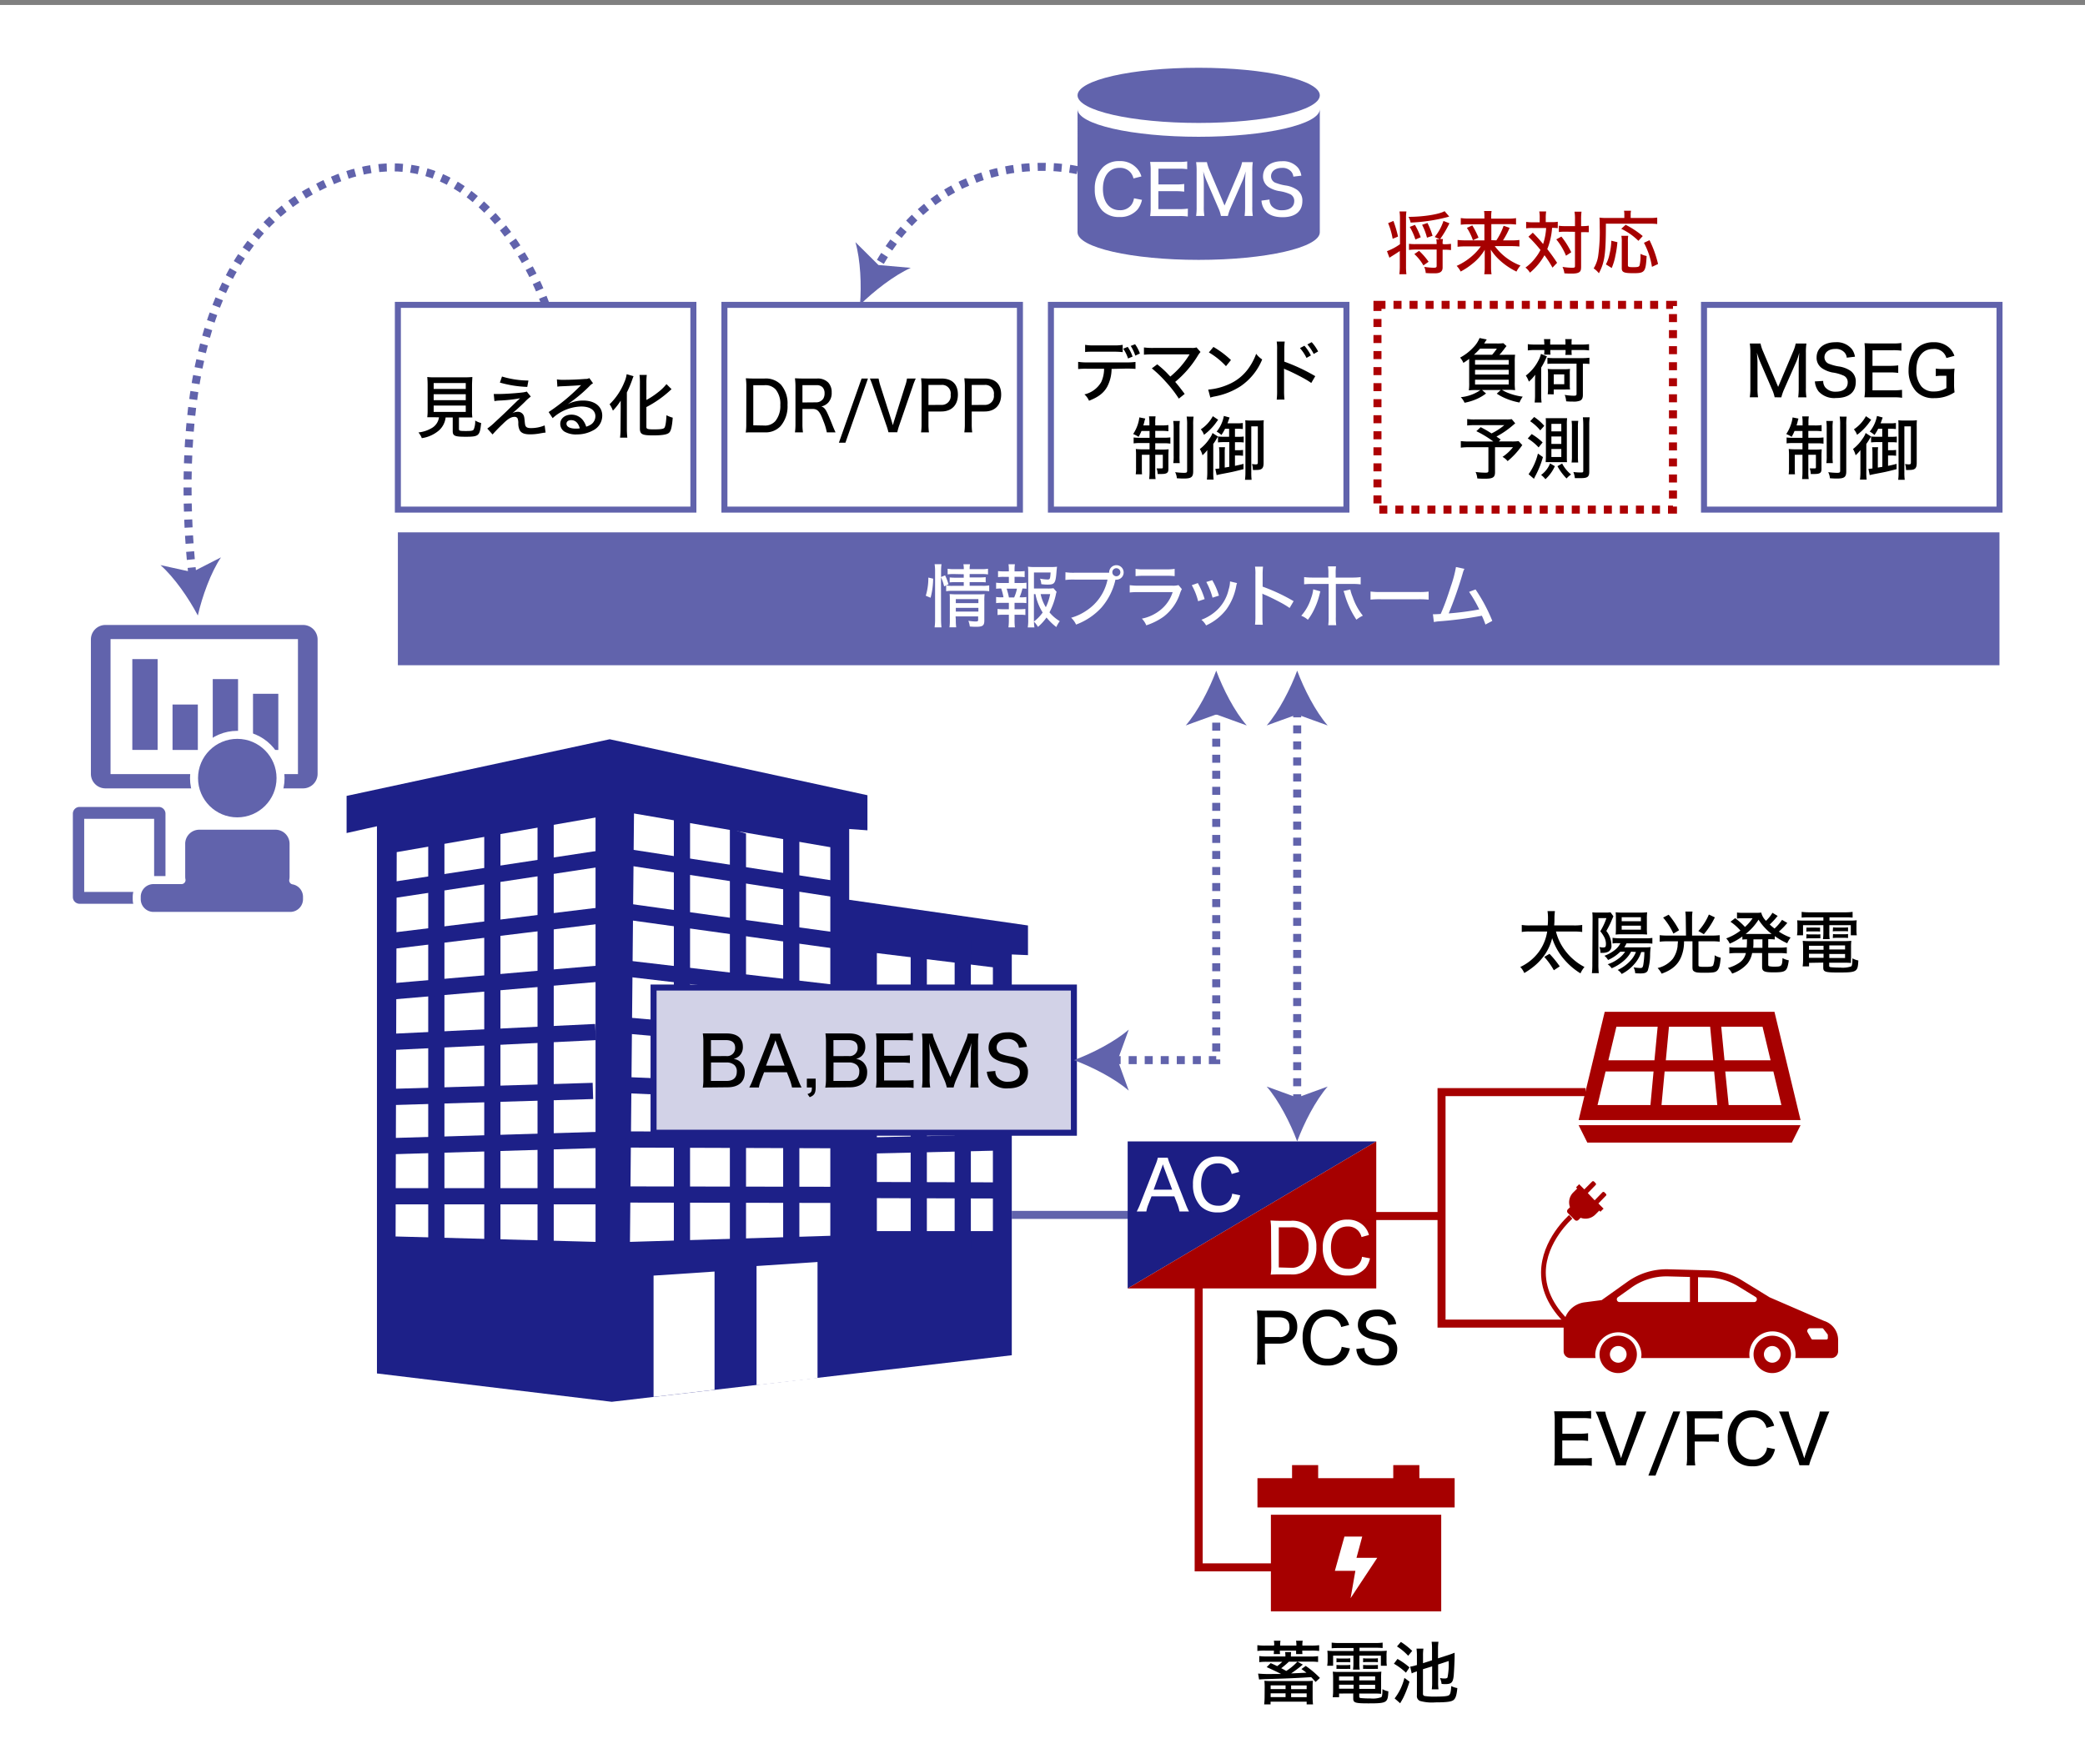 <svg id="レイヤー_1" data-name="レイヤー 1" xmlns="http://www.w3.org/2000/svg" width="520" height="440" viewBox="0 0 520 440"><rect x="0" y="0" width="520" height="440" fill="#808080" stroke="none"/><defs><style>.cls-1,.cls-3,.cls-5{fill:#fff;}.cls-12,.cls-2,.cls-9{fill:none;}.cls-2,.cls-3,.cls-9{stroke:#6163ac;}.cls-12,.cls-2,.cls-3,.cls-5,.cls-8,.cls-9{stroke-miterlimit:10;}.cls-11,.cls-12,.cls-2,.cls-5,.cls-9{stroke-width:2px;}.cls-3,.cls-8{stroke-width:1.5px;}.cls-11,.cls-4{fill:#6163ac;}.cls-5{stroke:#ad0003;}.cls-5,.cls-9{stroke-dasharray:2 2;}.cls-6{fill:#a60000;}.cls-7{fill:#1d2088;}.cls-8{fill:#d2d2e7;stroke:#1d2088;}.cls-10{fill:#1c1e84;}.cls-11{stroke:#fff;stroke-linecap:round;stroke-linejoin:round;}.cls-12{stroke:#a60000;}</style></defs><title>biru-photo03</title><rect class="cls-1" y="1.24" width="520" height="439.51"/><line class="cls-2" x1="252.34" y1="302.98" x2="283.81" y2="302.98"/><rect class="cls-3" x="99.23" y="76.03" width="73.7" height="51.06"/><rect class="cls-4" x="99.23" y="132.76" width="399.44" height="33.14"/><path d="M108.45,104.06c-.91,0-1.41,0-1.89,0a12.93,12.93,0,0,0,.09-1.8V96.22a21.25,21.25,0,0,0-.09-2.2,13.48,13.48,0,0,0,1.8.08H116a17.69,17.69,0,0,0,1.8-.08c0,.39-.08,1.25-.08,2.2v6.09a12.9,12.9,0,0,0,.08,1.8c-.44,0-1,0-1.85,0h-1.49v2.83c0,.5.15.55,1.75.55,1.35,0,1.75-.07,1.94-.39a5.23,5.23,0,0,0,.36-2.22,5.45,5.45,0,0,0,1.49.62c-.34,3.23-.57,3.42-3.93,3.42-2.64,0-3.16-.22-3.16-1.41v-3.4h-1.77a5.15,5.15,0,0,1-1.58,3.16,8.42,8.42,0,0,1-4.36,2,4.76,4.76,0,0,0-.84-1.42,8.3,8.3,0,0,0,3.49-1.2,3.62,3.62,0,0,0,1.63-2.58ZM108.16,97h8V95.53h-8Zm0,2.8h8V98.31h-8Zm0,2.92h8v-1.58h-8Z"/><path d="M123.14,98.26c.48,0,.57,0,1.23,0,1.48,0,4.55-.2,6.12-.41a5.8,5.8,0,0,0,.89-.2l1,1.25a11.24,11.24,0,0,0-1.5,1.34c-1.13,1.11-2.42,2.28-3.1,2.81a3,3,0,0,1,1.35-.36,1.6,1.6,0,0,1,1.29.62c.27.36.34.65.43,1.63s.14,1.22.34,1.46.57.36,1.22.36a8.88,8.88,0,0,0,3.43-.67l.23,1.8c-.24,0-.26,0-1.46.21a13.28,13.28,0,0,1-2.42.22c-1.38,0-2.15-.31-2.56-1a3.78,3.78,0,0,1-.36-1.85,3.16,3.16,0,0,0-.19-1.13.8.8,0,0,0-.74-.38c-.86,0-1.66.48-3,1.82-.84.79-1.89,1.87-2.49,2.57l-1.32-1.47a14.91,14.91,0,0,0,1.82-1.51c1.73-1.6,2.74-2.54,3.79-3.59l1.9-1.84c.35-.31.35-.31.66-.62a34,34,0,0,1-5.15.57,8.72,8.72,0,0,0-1.24.14Zm2.06-4.36a23.05,23.05,0,0,0,6.59,1l-.29,1.59a28.33,28.33,0,0,1-6.83-1.08Z"/><path d="M138.89,94.62a9.85,9.85,0,0,0,1.82.1c1.57,0,3.59-.08,5.27-.22a1.85,1.85,0,0,0,1-.21l.92,1.29a3.58,3.58,0,0,0-.87.7,36.29,36.29,0,0,1-5.45,4.52l0,0a8.4,8.4,0,0,1,3.86-.91c2.89,0,4.76,1.48,4.76,3.76a4.09,4.09,0,0,1-2.3,3.69,8.29,8.29,0,0,1-4,1,5.71,5.71,0,0,1-3.17-.73,2.3,2.3,0,0,1-1-1.93c0-1.31,1.18-2.27,2.76-2.27a3.58,3.58,0,0,1,2.92,1.42,5,5,0,0,1,.79,1.58,4.57,4.57,0,0,0,1.29-.61,2.53,2.53,0,0,0,1-2c0-1.51-1.34-2.42-3.52-2.42a10.88,10.88,0,0,0-7.14,2.9l-1-1.52a49.09,49.09,0,0,0,7.81-6.43l.29-.29h0c-.62.08-2.45.2-5.06.3a7.33,7.33,0,0,0-.86.09Zm3.54,10.16c-.7,0-1.15.35-1.15.9,0,.75.88,1.21,2.32,1.21a5.66,5.66,0,0,0,1-.07C144.23,105.47,143.51,104.78,142.43,104.78Z"/><path d="M154.8,101.92c0-.78,0-1.14,0-2a14.77,14.77,0,0,1-1.94,2.49,6.85,6.85,0,0,0-.83-1.59,16,16,0,0,0,3.68-5.5,7.31,7.31,0,0,0,.58-2l1.72.5c-.14.32-.21.5-.38,1a28.16,28.16,0,0,1-1.29,3.06v9.13a19.6,19.6,0,0,0,.12,2.14h-1.82a16.76,16.76,0,0,0,.12-2.18Zm6.41,4.54c0,.52.29.62,1.9.62s2.37-.1,2.59-.39.42-1.13.52-3.14a6.93,6.93,0,0,0,1.56.61c-.15,2-.39,3.13-.79,3.63s-1.39.79-4.1.79-3.3-.26-3.3-1.74V95.5a15.13,15.13,0,0,0-.1-2h1.82a15.13,15.13,0,0,0-.1,2v4.25a19.3,19.3,0,0,0,2.88-1.9,11.73,11.73,0,0,0,2.13-2.06l1.27,1.27c-.16.12-.22.19-.41.36a27.24,27.24,0,0,1-5.87,4.1Z"/><path class="cls-1" d="M230.89,148.57a15.29,15.29,0,0,0,.64-4.53l1.2.27a19.43,19.43,0,0,1-.64,4.76Zm3.81,5.83a17.29,17.29,0,0,0,.11,2.06h-1.72a14.28,14.28,0,0,0,.12-2.09V142.49a10.83,10.83,0,0,0-.12-1.78h1.72a13.48,13.48,0,0,0-.11,1.78v1.41l1-.41a11.85,11.85,0,0,1,.86,2.25l-1.1.49a10.17,10.17,0,0,0-.78-2.26ZM238,143.16a9.76,9.76,0,0,0-1.66.09v-1.41a9.53,9.53,0,0,0,1.73.1h2.3a5.46,5.46,0,0,0-.1-1.22h1.66a5.46,5.46,0,0,0-.1,1.22h2.85a9.46,9.46,0,0,0,1.73-.1v1.41a11,11,0,0,0-1.71-.09h-2.87V144h2.52a11.27,11.27,0,0,0,1.48-.07v1.3a12.43,12.43,0,0,0-1.51-.06h-2.49v.92H245a8.63,8.63,0,0,0,1.71-.1v1.46a12.6,12.6,0,0,0-1.71-.1h-7.3a8.86,8.86,0,0,0-1.73.1V146a8.29,8.29,0,0,0,1.73.1h2.66v-.92h-2a13.13,13.13,0,0,0-1.51.06V144a12.53,12.53,0,0,0,1.51.07h2v-.86Zm.38,11.36a13.43,13.43,0,0,0,.1,1.93h-1.68a13,13,0,0,0,.09-1.93v-4.87c0-.72,0-1-.05-1.48.41,0,.82.05,1.45.05H244a11.72,11.72,0,0,0,1.56-.06,15.38,15.38,0,0,0-.07,1.8v4.82c0,1.22-.41,1.53-2,1.53-.36,0-.88,0-1.62-.07a5.27,5.27,0,0,0-.36-1.42,11.66,11.66,0,0,0,1.75.17c.59,0,.69-.07.69-.43v-.84h-5.63Zm5.63-4.11v-1h-5.63v1Zm0,2.11v-.93h-5.63v.93Z"/><path class="cls-1" d="M254.56,145.39a8,8,0,0,0,1.44-.08v1.52a6.85,6.85,0,0,0-1-.06,13.52,13.52,0,0,1-.72,2.19h.26a7.35,7.35,0,0,0,1.44-.08v1.53a9.7,9.7,0,0,0-1.44-.07h-1.51v1.59h1.34a8.64,8.64,0,0,0,1.36-.07v1.52a9.09,9.09,0,0,0-1.36-.07h-1.34v1.45a15.72,15.72,0,0,0,.09,1.7h-1.62a13.25,13.25,0,0,0,.11-1.7v-1.45h-1.45a9.24,9.24,0,0,0-1.37.07v-1.52a8.71,8.71,0,0,0,1.37.07h1.45v-1.59h-1.74a10.18,10.18,0,0,0-1.44.07v-1.53a7.65,7.65,0,0,0,1.44.08h.4a13.59,13.59,0,0,0-.57-2.19,8.71,8.71,0,0,0-1.27.06v-1.52a8.22,8.22,0,0,0,1.44.08h1.74v-1.53h-1.34a10.56,10.56,0,0,0-1.36.07v-1.51a9.68,9.68,0,0,0,1.36.07h1.34v-.39a10.15,10.15,0,0,0-.09-1.38h1.6a8.49,8.49,0,0,0-.09,1.38v.39h1.15a9.74,9.74,0,0,0,1.37-.07v1.51a10.32,10.32,0,0,0-1.37-.07h-1.15v1.53ZM252.93,149a10.42,10.42,0,0,0,.7-2.19h-2.57a17.66,17.66,0,0,1,.57,2.19Zm10.59-1.4a3.58,3.58,0,0,0-.2.75,18,18,0,0,1-1.58,4.36,9.67,9.67,0,0,0,2.57,2.2,7.21,7.21,0,0,0-.86,1.47A14.51,14.51,0,0,1,261,154a12.86,12.86,0,0,1-2.13,2.34,7.25,7.25,0,0,0-1-1.32,9.05,9.05,0,0,0,.12,1.45h-1.67a10.24,10.24,0,0,0,.12-1.9V143c0-.58,0-1.2-.08-1.68a10.54,10.54,0,0,0,1.61.09h4.12a11,11,0,0,0,1.53-.07c-.05.43-.05.48-.11,1-.22,3.09-.44,3.45-2.19,3.45-.36,0-.84,0-1.62-.11a4.62,4.62,0,0,0-.31-1.37,11.58,11.58,0,0,0,1.86.21c.62,0,.67-.14.77-1.75h-4.15v4h3.35a10.41,10.41,0,0,0,1.52-.07ZM257.86,155a9.78,9.78,0,0,0,2.18-2.25,13.27,13.27,0,0,1-1.8-4.58h-.38V155Zm1.68-6.83a10.38,10.38,0,0,0,1.29,3.26,12.7,12.7,0,0,0,1.08-3.26Z"/><path class="cls-1" d="M265.73,142.71a13.2,13.2,0,0,0,2.32.12h8.57v-.1a1.81,1.81,0,1,1,1.82,1.84,1.58,1.58,0,0,1-.28,0,.7.7,0,0,0,0,.14,15.89,15.89,0,0,1-3.45,6.8,16.19,16.19,0,0,1-6.34,4.25,5.23,5.23,0,0,0-1.23-1.7,12.91,12.91,0,0,0,3.81-1.78,12.17,12.17,0,0,0,5.27-7.74H268a15.36,15.36,0,0,0-2.29.1Zm11.69,0a1,1,0,0,0,1,1,1,1,0,0,0,0-2A1,1,0,0,0,277.42,142.75Z"/><path class="cls-1" d="M281.75,145.94a17.26,17.26,0,0,0,2.37.12h8.2a5.18,5.18,0,0,0,1.6-.14l.84,1a5.84,5.84,0,0,0-.47,1.08,12,12,0,0,1-4.06,5.77,15.82,15.82,0,0,1-4.35,2.18,5,5,0,0,0-1.1-1.67,10.55,10.55,0,0,0,4.86-2.35,9.22,9.22,0,0,0,2.82-4.26h-8.38a17.19,17.19,0,0,0-2.33.09Zm1.46-4.07a10.86,10.86,0,0,0,2.14.12h5.44a12.73,12.73,0,0,0,2.17-.12v1.81a18.1,18.1,0,0,0-2.15-.09h-5.48a20.59,20.59,0,0,0-2.12.09Z"/><path class="cls-1" d="M298.74,145.41a19.6,19.6,0,0,1,1.7,4l-1.63.53a15.75,15.75,0,0,0-1.58-4Zm9.78,0a3.85,3.85,0,0,0-.22.83,14.34,14.34,0,0,1-2.44,5.73,13.19,13.19,0,0,1-5.06,4,4.85,4.85,0,0,0-1.17-1.41A11.37,11.37,0,0,0,302.5,153a10.15,10.15,0,0,0,3.93-6,7,7,0,0,0,.34-2Zm-6.18-.72a17.74,17.74,0,0,1,1.67,3.85l-1.6.51a17.6,17.6,0,0,0-1.56-3.91Z"/><path class="cls-1" d="M313,155.78a17.22,17.22,0,0,0,.1-2.2V143.37a11.61,11.61,0,0,0-.1-2.06h2a18,18,0,0,0-.1,2.09v2.9a46.32,46.32,0,0,1,7.73,3.62l-1,1.7a21.06,21.06,0,0,0-2.13-1.3c-1.3-.7-3.17-1.63-4.1-2a2.22,2.22,0,0,1-.55-.29,6.67,6.67,0,0,0,0,.67c0,.16,0,.69,0,.86v4.05c0,.91,0,1.56.1,2.2Z"/><path class="cls-1" d="M329.3,147.47c-.05.15-.05.15-.29,1.11a18,18,0,0,1-1.27,3.42,13.81,13.81,0,0,1-1.56,2.56,5.64,5.64,0,0,0-1.65-1,11.87,11.87,0,0,0,2.46-4.4,9,9,0,0,0,.53-2.19Zm2-4.46a9.69,9.69,0,0,0-.1-1.77h2a12.74,12.74,0,0,0-.08,1.8v1h4a15.45,15.45,0,0,0,2.23-.12v1.82a15.3,15.3,0,0,0-2.19-.11h-4v8.21a12.11,12.11,0,0,0,.1,2.08h-2a13.81,13.81,0,0,0,.1-2.08v-8.21H327.4a17.69,17.69,0,0,0-2.15.09v-1.8a15.93,15.93,0,0,0,2.18.12h3.88Zm5.46,4a11.32,11.32,0,0,0,.62,1.93,15.13,15.13,0,0,0,2.52,4.6,8.21,8.21,0,0,0-1.61,1,22.49,22.49,0,0,1-2.94-6.35,4.39,4.39,0,0,0-.29-.79Z"/><path class="cls-1" d="M341.81,147.52a19.21,19.21,0,0,0,2.65.12h9.28a18.54,18.54,0,0,0,2.56-.1v2a24.45,24.45,0,0,0-2.57-.09h-9.26a23.92,23.92,0,0,0-2.66.09Z"/><path class="cls-1" d="M365.23,141.86a5,5,0,0,0-.45,1.2,101.31,101.31,0,0,1-3.47,9.92,70.87,70.87,0,0,0,7.62-1,34.46,34.46,0,0,0-2.54-4.38L368,147a41.57,41.57,0,0,1,4.18,7.84l-1.71.91a17.83,17.83,0,0,0-.9-2.2l-.6.12a97.4,97.4,0,0,1-9.81,1.26,10.38,10.38,0,0,0-1.55.2l-.24-1.95h.41c.35,0,.53,0,1.53-.07,1-2.26,1.65-4.15,2.52-6.86a30.15,30.15,0,0,0,1.29-4.84Z"/><rect class="cls-3" x="180.67" y="76.03" width="73.7" height="51.06"/><path d="M186.14,96.47a14,14,0,0,0-.13-2.12c.57,0,1,.05,1.88.05h2.77a5.26,5.26,0,0,1,4.09,1.51,7.24,7.24,0,0,1,1.66,5.08,7.59,7.59,0,0,1-1.77,5.32,5.1,5.1,0,0,1-4,1.51h-2.77c-.88,0-1.23,0-1.88.05a13.47,13.47,0,0,0,.13-2.18Zm4.42,9.65a3.42,3.42,0,0,0,2.83-1.13,6,6,0,0,0,1.22-4,5.65,5.65,0,0,0-1.14-3.84,3.46,3.46,0,0,0-2.88-1.08h-2.72v10Z"/><path d="M206.21,107.82a14.5,14.5,0,0,0-.86-2.83c-.86-2.34-1.43-3-2.65-3h-2.57v3.71a13.65,13.65,0,0,0,.13,2.13h-2a13.89,13.89,0,0,0,.13-2.11V96.46a15.73,15.73,0,0,0-.13-2.11c.58,0,1.05.05,1.88.05h3.62a3.64,3.64,0,0,1,2.8,1,3.48,3.48,0,0,1,.86,2.47,3.52,3.52,0,0,1-.86,2.54,3.27,3.27,0,0,1-1.72.95c.69.22,1.06.67,1.61,1.89.33.72.7,1.61,1.22,2.92.17.44.51,1.23.72,1.66Zm-2.7-7.48a2.1,2.1,0,0,0,1.86-1,2.54,2.54,0,0,0,.28-1.27,2.14,2.14,0,0,0-.47-1.45,2,2,0,0,0-1.59-.56h-3.46v4.31Z"/><path d="M216.47,94.4l-5.62,16h-1.63l5.66-16Z"/><path d="M222.31,104.78c.06.23.19.66.38,1.27.22-.84.23-.86.36-1.27l2.71-8.6a8.5,8.5,0,0,0,.44-1.78h2.19a16,16,0,0,0-.78,2l-3.35,9.72a14.36,14.36,0,0,0-.48,1.68h-2.2a16.18,16.18,0,0,0-.5-1.68l-3.36-9.72c-.35-1-.58-1.59-.78-2h2.18a14,14,0,0,0,.44,1.78Z"/><path d="M229.71,107.82a13.14,13.14,0,0,0,.13-2.09V96.46a15,15,0,0,0-.13-2.11c.6,0,1.06.05,1.88.05h3.23c2.64,0,4.08,1.42,4.08,4s-1.52,4.22-4.16,4.22h-3.18v3.07a14.25,14.25,0,0,0,.12,2.13Zm5-6.85a2.21,2.21,0,0,0,2.38-2.52A2.13,2.13,0,0,0,234.74,96h-3.18V101Z"/><path d="M240.5,107.82a13.14,13.14,0,0,0,.13-2.09V96.46a15,15,0,0,0-.13-2.11c.6,0,1.07.05,1.88.05h3.23c2.64,0,4.08,1.42,4.08,4s-1.51,4.22-4.15,4.22h-3.19v3.07a14.25,14.25,0,0,0,.12,2.13Zm5-6.85a2.21,2.21,0,0,0,2.37-2.52A2.13,2.13,0,0,0,245.54,96h-3.19V101Z"/><rect class="cls-3" x="262.1" y="76.03" width="73.7" height="51.06"/><path d="M277.23,92a9.76,9.76,0,0,1-1.1,4.46C275.26,98,274,99,271.6,99.94a4.34,4.34,0,0,0-1.15-1.58,6.53,6.53,0,0,0,4.19-3.07,8,8,0,0,0,.72-3.33h-4.24a17.81,17.81,0,0,0-2.23.08v-1.8a14,14,0,0,0,2.27.14h9.75a16.34,16.34,0,0,0,2.28-.12V92c-.55-.05-1.32-.08-2.27-.08Zm-6.6-6a12.1,12.1,0,0,0,2.26.14h4.82A12.48,12.48,0,0,0,280,86v1.82a19.33,19.33,0,0,0-2.27-.11h-4.87c-1,0-1.72,0-2.23.09Zm10.71,3.4a9.92,9.92,0,0,0-1.21-2.44l1.12-.45a9.33,9.33,0,0,1,1.22,2.42Zm1.8-.71A10.53,10.53,0,0,0,282,86.27l1.09-.42a8.67,8.67,0,0,1,1.2,2.31Z"/><path d="M288.61,90.86a25.46,25.46,0,0,1,2.27,2l1,1.05a24.94,24.94,0,0,0,2.27-2.15,22.43,22.43,0,0,0,2.4-3.17l.09-.14a.16.16,0,0,1,.05-.08c-.17,0-.36,0-.69,0H287.6a21.32,21.32,0,0,0-2.3.09V86.65a16.27,16.27,0,0,0,2.33.12h9.55a3.28,3.28,0,0,0,1.23-.13l1,1.14a6,6,0,0,0-.72,1,25.94,25.94,0,0,1-5.6,6.46c.64.72,1.39,1.68,2.37,3L294,99.41a30.4,30.4,0,0,0-3.31-4.26,29.52,29.52,0,0,0-3.42-3.28Z"/><path d="M301.33,97.16a15.61,15.61,0,0,0,5.05-1.29,11.76,11.76,0,0,0,5.11-4.17,15,15,0,0,0,1.8-3.47,5.72,5.72,0,0,0,1.5,1.41,14.9,14.9,0,0,1-5.36,6.66,17.81,17.81,0,0,1-6.49,2.57,7.49,7.49,0,0,0-1.08.28Zm1.3-10.64A23.34,23.34,0,0,1,307,89.79l-1.24,1.53a18.61,18.61,0,0,0-4.27-3.43Z"/><path d="M318.41,99.66a17,17,0,0,0,.1-2.19V87.25a11.68,11.68,0,0,0-.1-2.06h2a16.15,16.15,0,0,0-.1,2.1v2.9a46.25,46.25,0,0,1,7.72,3.62l-1,1.7a19.39,19.39,0,0,0-2.13-1.3c-1.31-.71-3.18-1.64-4.1-2a1.92,1.92,0,0,1-.55-.29,6.67,6.67,0,0,0,0,.67c0,.15,0,.68,0,.86v4a19.21,19.21,0,0,0,.1,2.19Zm6.91-13.44a11,11,0,0,1,1.62,2.42l-1.1.62a10.78,10.78,0,0,0-1.63-2.45Zm1.81-.89a10.42,10.42,0,0,1,1.61,2.32l-1.1.62a11.65,11.65,0,0,0-1.58-2.37Z"/><path d="M284.69,107.48a11.63,11.63,0,0,1-.72,1.46,8.76,8.76,0,0,0-1.36-.7A9.85,9.85,0,0,0,284,105c.08-.38.13-.72.15-.91l1.48.29a7.11,7.11,0,0,0-.21.71c-.08.37-.17.7-.27,1h1.51v-.55a11.65,11.65,0,0,0-.1-1.7h1.64a9.87,9.87,0,0,0-.08,1.66v.59h1.59a10.32,10.32,0,0,0,1.69-.09v1.55a10.79,10.79,0,0,0-1.69-.09h-1.59v1.7h2.18a11.89,11.89,0,0,0,1.59-.08v1.56a9.36,9.36,0,0,0-1.63-.09h-2.14v1.56h1.75a12.12,12.12,0,0,0,1.58-.07c0,.45-.05.81-.05,1.55V117c0,.94-.42,1.21-1.81,1.21h-.87a4.41,4.41,0,0,0-.26-1.39c.29,0,.69,0,.95,0,.49,0,.6,0,.6-.28v-3.12h-1.89v4.19a12.77,12.77,0,0,0,.08,1.87H286.6a15.8,15.8,0,0,0,.1-1.89v-4.17h-1.92v3.14c0,.77,0,1.25.05,1.72h-1.58a10.06,10.06,0,0,0,.08-1.72v-3a14.89,14.89,0,0,0-.06-1.59,11.76,11.76,0,0,0,1.64.08h1.79v-1.56h-2.27a11.09,11.09,0,0,0-1.7.09V109.1a11,11,0,0,0,1.53.08h2.44v-1.7Zm9.56-2.5a12,12,0,0,0-.08,1.82v6.83a15.59,15.59,0,0,0,.06,1.87h-1.61a11,11,0,0,0,.09-1.87v-6.8a11.49,11.49,0,0,0-.11-1.85Zm3.43-1.07a13.09,13.09,0,0,0-.1,2.08v11.53c0,1.46-.46,1.82-2.32,1.82-.43,0-.73,0-1.75-.07a4,4,0,0,0-.43-1.52,19,19,0,0,0,2.18.17c.66,0,.81-.09.81-.52V106a12.23,12.23,0,0,0-.12-2.11Z"/><path d="M306.59,110.26h-1.27a13,13,0,0,0-1.55.07v-1.46l-.06.09-.19.31-.11.17a11.25,11.25,0,0,1-.82,1.27v7.05a12.5,12.5,0,0,0,.09,1.84H301a15.43,15.43,0,0,0,.1-2v-3.36c0-.74,0-1.08,0-2a8.3,8.3,0,0,1-1.2,1.3,5.77,5.77,0,0,0-.66-1.56,10.54,10.54,0,0,0,2.39-2.56,7.27,7.27,0,0,0,.6-1,2.17,2.17,0,0,0,.1-.28.42.42,0,0,0,.07-.15l1.32.86a12.39,12.39,0,0,0,1.55.07h1.27v-2h-1a13.16,13.16,0,0,1-.92,1.56,5.4,5.4,0,0,0-1.19-.84,8.62,8.62,0,0,0,1.8-3.91l1.43.39c-.28.76-.34,1-.53,1.45h2.37a7.91,7.91,0,0,0,1.46-.09V107a10.16,10.16,0,0,0-1.36-.07H308v2h.89a7.84,7.84,0,0,0,1.29-.07v1.49a8.09,8.09,0,0,0-1.29-.07H308v2h.77a8.47,8.47,0,0,0,1.24-.07v1.46a8.45,8.45,0,0,0-1.22-.07H308v2.58c.84-.18,1.17-.24,2.13-.5V117c-2.68.69-2.87.72-5.43,1.2-.51.11-.94.19-1.27.29l-.32-1.57c.37,0,.66-.06,1-.09v-3.93a11.67,11.67,0,0,0-.09-1.37h1.5a8.88,8.88,0,0,0-.07,1.35v3.73l1.13-.19Zm-2.78-5.58-.31.42a13.91,13.91,0,0,1-3.23,3.34,4,4,0,0,0-.79-1.37,9.13,9.13,0,0,0,3-3.28Zm6.8,1.69c0-.86,0-1.19-.05-1.57a8.36,8.36,0,0,0,1.28.07h2a8.8,8.8,0,0,0,1.35-.07,12.62,12.62,0,0,0-.05,1.64v9c0,1.36-.41,1.76-1.77,1.76a7.64,7.64,0,0,1-.91,0,4.11,4.11,0,0,0-.22-1.48,6,6,0,0,0,.91.09c.45,0,.55-.09.55-.48v-9h-1.63v11.49a15.2,15.2,0,0,0,.08,1.83H310.5a14.31,14.31,0,0,0,.11-1.9Z"/><rect class="cls-5" x="343.54" y="76.03" width="73.7" height="51.06"/><path d="M375.93,88.47c1.05,0,1.34,0,1.94,0a11.83,11.83,0,0,0-.09,1.79V95.3a13.36,13.36,0,0,0,.09,2,15.92,15.92,0,0,0-1.87-.08h-1.41a8.8,8.8,0,0,0,1.61.8,14.63,14.63,0,0,0,3.57.9,7.89,7.89,0,0,0-.82,1.46,15.81,15.81,0,0,1-3.37-1,12.81,12.81,0,0,1-2.29-1.21l1-.91h-4.67l1,.87a11.39,11.39,0,0,1-2.18,1.31,13.64,13.64,0,0,1-3.18,1,4.74,4.74,0,0,0-.94-1.39,10.26,10.26,0,0,0,4.91-1.78h-1.05a15.67,15.67,0,0,0-1.85.08,13.77,13.77,0,0,0,.08-2V89.5a17.23,17.23,0,0,1-1.44,1,4.78,4.78,0,0,0-.82-1.32,12.55,12.55,0,0,0,3.28-2.52A7.1,7.1,0,0,0,369,84.3l1.8.36s-.24.34-.65,1h3.16a11.79,11.79,0,0,0,1.63-.07l.79.72a3.22,3.22,0,0,0-.26.31s-.07.09-.15.17a5.07,5.07,0,0,1-.48.64,9.17,9.17,0,0,1-.9,1.06Zm-3.8,0a12.65,12.65,0,0,0,1.19-1.53h-4.19a20,20,0,0,1-1.53,1.53h4.53Zm-4.25,2.47h8.39V89.78h-8.39Zm0,2.46h8.39V92.23h-8.39Zm0,2.49h8.39v-1.2h-8.39Z"/><path d="M382.84,95.35c0-.63,0-1.08.05-1.9a11,11,0,0,1-1.59,1.73,6.15,6.15,0,0,0-.76-1.51A10.92,10.92,0,0,0,383.63,90a6.94,6.94,0,0,0,.69-1.75l1.49.63a6.12,6.12,0,0,0-.27.58,19.1,19.1,0,0,1-1.17,2.22v6.78a15.34,15.34,0,0,0,.1,1.92h-1.73a15.38,15.38,0,0,0,.1-1.92Zm2.29-9.87a5.67,5.67,0,0,0-.07-.91h1.61a5.32,5.32,0,0,0-.05.93v.43h3.81V85.5a5.74,5.74,0,0,0-.07-.93H392a5.32,5.32,0,0,0-.05.93v.43h2.54a13.32,13.32,0,0,0,1.82-.1v1.56a12.65,12.65,0,0,0-1.82-.1h-2.54v.31a5.32,5.32,0,0,0,.05.91h-1.61a4.91,4.91,0,0,0,.07-.9v-.32h-3.81v.24a4.81,4.81,0,0,0,.05.91h-1.61a5.22,5.22,0,0,0,.07-.88v-.27h-2.3a12.65,12.65,0,0,0-1.82.1V85.83a13.32,13.32,0,0,0,1.82.1h2.3Zm2.74,5.21a19.2,19.2,0,0,0-1.94.06V89.23a14.82,14.82,0,0,0,1.94.08h6.58a14.13,14.13,0,0,0,1.95-.1v1.56a13.37,13.37,0,0,0-1.63-.08V98.5c0,.73-.22,1.2-.67,1.4a4.24,4.24,0,0,1-1.82.25c-.48,0-1,0-1.68-.07a5,5,0,0,0-.36-1.6,14.23,14.23,0,0,0,2.23.21c.6,0,.72-.07.72-.47V90.69ZM386,98.32a10.28,10.28,0,0,0,.08-1.32V93.48A9.23,9.23,0,0,0,386,92a10.27,10.27,0,0,0,1.5.07h2.61a9.53,9.53,0,0,0,1.46-.07,8.78,8.78,0,0,0-.06,1.41v2.51a6.51,6.51,0,0,0,.06,1.22,11.07,11.07,0,0,0-1.29,0h-2.78v1.21Zm1.51-2.5h2.62V93.36h-2.62Z"/><path d="M377.9,105.58c-.22.17-.25.2-.58.48a21.88,21.88,0,0,1-4.1,2.81l1.06.74-.48.48h3.09a12.11,12.11,0,0,0,1.85-.08l.93,1a1,1,0,0,0-.17.21A19.15,19.15,0,0,1,376,115a4.12,4.12,0,0,0-1.27-1.06,11.35,11.35,0,0,0,2.61-2.41h-4.48v6.22c0,1.28-.51,1.63-2.42,1.63-.44,0-1.54,0-2-.07a4.73,4.73,0,0,0-.43-1.61,18.27,18.27,0,0,0,2.48.18c.58,0,.72-.1.72-.48v-5.87h-4.88a15.59,15.59,0,0,0-2,.11V110a15.32,15.32,0,0,0,2.11.1h6a26.41,26.41,0,0,0-4.24-2.57l1.08-1a28.44,28.44,0,0,1,2.71,1.56,15.32,15.32,0,0,0,3.18-2.06h-7.3a15.73,15.73,0,0,0-1.95.08v-1.61a11.86,11.86,0,0,0,2,.1h7.72a8.12,8.12,0,0,0,1.39-.07Z"/><path d="M382,108.25a14.87,14.87,0,0,1,2.73,2.08l-1,1.25a13,13,0,0,0-2.71-2.23Zm2.81,5.74a22.93,22.93,0,0,1-1.85,4.63c-.22.41-.27.53-.39.79l-1.34-1.15a14.79,14.79,0,0,0,2.33-5.15Zm-2.19-10a11.86,11.86,0,0,1,2.52,2.21l-1,1.13a11.58,11.58,0,0,0-2.52-2.28Zm5.16,12.27a9.77,9.77,0,0,1-2.35,3.25,5.71,5.71,0,0,0-1.08-1.07,6.34,6.34,0,0,0,2.23-2.87Zm-1-1a11.41,11.41,0,0,0-1.28,0c0-.43.05-.76.05-1.67v-7.81c0-.56,0-.94-.05-1.49.37,0,.73,0,1.35,0h2.63c.48,0,.84,0,1.36,0a12.49,12.49,0,0,0-.07,1.63v7.76c0,.7,0,1.17.05,1.58-.47,0-.88,0-1.34,0Zm.14-7.68h2.47V105.7h-2.47Zm0,3.13h2.47v-1.86h-2.47Zm0,3.26h2.47v-2h-2.47Zm2.68,1.63a8.69,8.69,0,0,0,2.23,2.73,5.79,5.79,0,0,0-1.13,1,13.65,13.65,0,0,1-2.27-3.07Zm2.35-.26a9.58,9.58,0,0,0,.09-1.58v-7.22a9.5,9.5,0,0,0-.09-1.58h1.67a9.85,9.85,0,0,0-.09,1.6v7.19a12.8,12.8,0,0,0,.07,1.59Zm4.41,2.3c0,1.27-.43,1.6-2.09,1.6l-1.5,0a5.72,5.72,0,0,0-.37-1.53,13.63,13.63,0,0,0,1.68.12c.69,0,.79,0,.79-.45V106.07a19.12,19.12,0,0,0-.1-2h1.7a13.51,13.51,0,0,0-.11,2Z"/><path class="cls-6" d="M349.15,54.48a12,12,0,0,0-.11-1.75h1.72a10.7,10.7,0,0,0-.1,1.75V66.39a16.08,16.08,0,0,0,.1,2H349a14.64,14.64,0,0,0,.11-2V62.6c-.47.33-1.27.84-2,1.3a5.87,5.87,0,0,0-.58.38l-.62-1.64a13.92,13.92,0,0,0,3.25-1.74Zm-1.63.62A31.37,31.37,0,0,1,348.67,59l-1.34.55a18.45,18.45,0,0,0-1.13-3.9ZM361.44,54l-.5.15a43,43,0,0,1-9.13,1.36,5,5,0,0,0-.53-1.43c3.76,0,7.7-.65,9-1.42Zm-1.25,6.91a12,12,0,0,0,1.69-.1v1.56a12.39,12.39,0,0,0-1.69-.1h-.4V66.7c0,1-.57,1.46-1.94,1.46-.75,0-1.47,0-2.27-.07a5,5,0,0,0-.37-1.54,15.39,15.39,0,0,0,2.35.22c.57,0,.74-.1.74-.44V62.24h-5.22a13.27,13.27,0,0,0-1.68.09V60.8a11.17,11.17,0,0,0,1.68.08h5.22a5.5,5.5,0,0,0-.09-1.21h.88l-1.27-.57a12.65,12.65,0,0,0,2.18-4l1.49.58a25.82,25.82,0,0,1-2.32,3.94h.71a5.33,5.33,0,0,0-.09,1.21ZM353,59.73a14.85,14.85,0,0,0-1.41-3.14l1.3-.51a19,19,0,0,1,1.44,3.09Zm2,6.46a11.73,11.73,0,0,0-2.26-2.83l1.18-.81a16.76,16.76,0,0,1,2.37,2.73Zm.89-6.92a14.48,14.48,0,0,0-1.22-3.21l1.34-.45a17.92,17.92,0,0,1,1.27,3.2Z"/><path class="cls-6" d="M373.19,59.94A15.12,15.12,0,0,0,375,56.3l1.5.52a19.38,19.38,0,0,1-1.65,3.12H377a11.92,11.92,0,0,0,1.94-.1v1.64a17.71,17.71,0,0,0-2-.1h-4.14a14.22,14.22,0,0,0,6.41,4.84,7,7,0,0,0-1,1.51A17.45,17.45,0,0,1,374.14,65a13.54,13.54,0,0,1-2.34-2.74c.05.87.07,1.35.07,1.71v2.7a11,11,0,0,0,.12,1.72h-1.82a9.65,9.65,0,0,0,.12-1.72V64c0-.51,0-.77,0-1.7a12.57,12.57,0,0,1-3,3.42,17.46,17.46,0,0,1-3,2,5.46,5.46,0,0,0-1-1.41,15.47,15.47,0,0,0,4.43-3,12.8,12.8,0,0,0,1.6-1.87h-3.85a19.52,19.52,0,0,0-1.95.1V59.84a14.56,14.56,0,0,0,1.94.1h4.75v-4h-4a15.42,15.42,0,0,0-1.89.1V54.38a13.41,13.41,0,0,0,2,.12h3.89V54a8.35,8.35,0,0,0-.08-1.37H372a7.5,7.5,0,0,0-.09,1.37v.52h4.19a11.07,11.07,0,0,0,2-.12V56a13.24,13.24,0,0,0-1.9-.1h-4.26v4Zm-6-3.73a20.94,20.94,0,0,1,1.55,3.06l-1.39.65a13.85,13.85,0,0,0-1.5-3.09Z"/><path class="cls-6" d="M384,54.41a7.92,7.92,0,0,0-.11-1.68h1.72a11.42,11.42,0,0,0-.1,1.67v1h1.39a8.73,8.73,0,0,0,1.61-.1V56.9a9.8,9.8,0,0,0-1.42-.07,17.31,17.31,0,0,1-1.2,5.29c.92,1.18,1.52,2,2.45,3.42l-1.15,1.21a24.55,24.55,0,0,0-2-3.1A15.39,15.39,0,0,1,381.57,68a4.54,4.54,0,0,0-1.12-1.27A11.19,11.19,0,0,0,383,64.21a10.08,10.08,0,0,0,1.19-1.88,34.1,34.1,0,0,0-3-3.3l1.09-1a35.23,35.23,0,0,1,2.57,2.83,15.85,15.85,0,0,0,.76-4H382.2a10.12,10.12,0,0,0-1.58.09V55.34a11.79,11.79,0,0,0,1.65.1H384ZM389.41,59a20.17,20.17,0,0,1,2.46,3.91l-1.31.86a15.54,15.54,0,0,0-2.42-4.07Zm1-1.22a10.58,10.58,0,0,0-1.63.09V56.3a10.26,10.26,0,0,0,1.63.09h2.39v-1.6a10.53,10.53,0,0,0-.12-2h1.75a14.49,14.49,0,0,0-.1,2v1.6h.29a9.8,9.8,0,0,0,1.63-.11v1.63l-.38,0a12.33,12.33,0,0,0-1.25,0h-.29v8.52c0,.84-.09,1.15-.4,1.4s-.84.4-1.95.4c-.55,0-1.15,0-1.82-.07a5.41,5.41,0,0,0-.47-1.6,16.32,16.32,0,0,0,2.18.21c.79,0,.93,0,.93-.43V57.81Z"/><path class="cls-6" d="M405.11,53.55a4.89,4.89,0,0,0-.08-1h1.75a4.12,4.12,0,0,0-.09,1v.81h4.62a13.45,13.45,0,0,0,2-.1v1.61a15,15,0,0,0-2-.08h-10.8c0,7.53-.3,9.64-1.75,12.36a5.28,5.28,0,0,0-1.3-1.21,8.4,8.4,0,0,0,1.11-3,43.22,43.22,0,0,0,.4-7.37c0-1.2,0-1.73-.07-2.3a13.19,13.19,0,0,0,1.77.09h4.44Zm-4.6,12.38a8.92,8.92,0,0,0,.91-2.59,16.45,16.45,0,0,0,.45-3.31l1.51.37a25,25,0,0,1-.5,3.37,14.4,14.4,0,0,1-.92,3.07Zm8.11-5.87a15.76,15.76,0,0,0-4.28-3l1.1-1a22.31,22.31,0,0,1,4.26,2.81Zm-2.54-1.25A8.71,8.71,0,0,0,406,60.4v5.7c0,.47.19.53,1.36.53s1.42-.08,1.56-.48a10.49,10.49,0,0,0,.22-2.43v-.4a7,7,0,0,0,1.53.53c-.22,4-.46,4.28-3.29,4.28-2.39,0-2.91-.23-2.91-1.26V60.39a7.18,7.18,0,0,0-.1-1.58ZM412,66.55a19,19,0,0,0-2-6l1.39-.65a27.42,27.42,0,0,1,2.13,5.94Z"/><rect class="cls-3" x="424.98" y="76.03" width="73.7" height="51.06"/><path d="M442.6,99.08a9.59,9.59,0,0,0-.71-2.11l-2.9-6.7a19.15,19.15,0,0,1-.81-2.31c.07.82.14,2,.14,2.47v6.33a14,14,0,0,0,.14,2.32H436.4a14.49,14.49,0,0,0,.14-2.32V88a15.13,15.13,0,0,0-.14-2.33h2.68a9.16,9.16,0,0,0,.6,1.9l3.79,8.91,3.78-8.91a9.44,9.44,0,0,0,.6-1.9h2.68a14,14,0,0,0-.14,2.33v8.77a12.37,12.37,0,0,0,.14,2.32h-2.06a17.44,17.44,0,0,0,.13-2.32V90.34c.06-1.2.11-2,.14-2.38a15.63,15.63,0,0,1-.72,2.19L445,97a11.36,11.36,0,0,0-.73,2.09Z"/><path d="M454.71,95a2.49,2.49,0,0,0,.5,1.59,3.26,3.26,0,0,0,2.66,1.09c1.84,0,2.95-.86,2.95-2.27a1.79,1.79,0,0,0-.91-1.68,9.89,9.89,0,0,0-2.92-.84,7.22,7.22,0,0,1-2.49-1,3.14,3.14,0,0,1-1.44-2.74c0-2.3,1.84-3.8,4.69-3.8a4.86,4.86,0,0,1,4.08,1.68,4.41,4.41,0,0,1,.8,1.93l-2.05.24a2.26,2.26,0,0,0-.55-1.29,2.87,2.87,0,0,0-2.3-.89c-1.61,0-2.71.84-2.71,2.07a1.75,1.75,0,0,0,1.31,1.7,11,11,0,0,0,2.43.62,6.91,6.91,0,0,1,2.77,1.08,3.22,3.22,0,0,1,1.3,2.77c0,2.61-1.77,4-4.93,4a5.28,5.28,0,0,1-4.32-1.62,4.63,4.63,0,0,1-.95-2.52Z"/><path d="M474.38,99.2a12.64,12.64,0,0,0-2.09-.12h-5.24c-1,0-1.36,0-2.06,0a13.41,13.41,0,0,0,.14-2.18V87.72A14.43,14.43,0,0,0,465,85.6c.62,0,1.1.06,2.06.06h5.06a15.06,15.06,0,0,0,2.1-.12v1.92a13.41,13.41,0,0,0-2.1-.12H467v3.9h4.31a16.48,16.48,0,0,0,2.11-.12V93a13.15,13.15,0,0,0-2.11-.12H467v4.46h5.27a13.93,13.93,0,0,0,2.09-.12Z"/><path d="M484.54,93.71a9.85,9.85,0,0,0-1.75.1V91.92a12.54,12.54,0,0,0,2,.1h.74a14,14,0,0,0,1.94-.08,14.35,14.35,0,0,0-.12,2.08v1.71a13.44,13.44,0,0,0,.12,2.1,9,9,0,0,1-5.06,1.46,5.92,5.92,0,0,1-4.52-1.67A7.64,7.64,0,0,1,476,92.3c0-2.88,1.13-5.1,3.15-6.23a6.23,6.23,0,0,1,3.16-.72,5.48,5.48,0,0,1,3.85,1.39,5,5,0,0,1,1.27,2l-2,.55a3.06,3.06,0,0,0-3.36-2.25c-2.54,0-4.12,2-4.12,5.22a6.19,6.19,0,0,0,1.28,4.15,3.9,3.9,0,0,0,3.06,1.22,5.6,5.6,0,0,0,3.14-.86V93.71Z"/><path d="M447.56,107.48a10.41,10.41,0,0,1-.72,1.46,8.67,8.67,0,0,0-1.35-.7,9.82,9.82,0,0,0,1.42-3.23,7.7,7.7,0,0,0,.16-.91l1.47.29c-.05.14-.15.48-.2.71s-.18.7-.28,1h1.51v-.55a10.38,10.38,0,0,0-.1-1.7h1.65a9.61,9.61,0,0,0-.09,1.66v.59h1.6a10.26,10.26,0,0,0,1.68-.09v1.55a10.57,10.57,0,0,0-1.68-.09H451v1.7h2.18a12.15,12.15,0,0,0,1.6-.08v1.56a9.43,9.43,0,0,0-1.63-.09H451v1.56h1.75a12.12,12.12,0,0,0,1.58-.07c0,.45-.05.81-.05,1.55V117c0,.94-.41,1.21-1.8,1.21h-.88a3.91,3.91,0,0,0-.26-1.39c.3,0,.69,0,.95,0,.5,0,.6,0,.6-.28v-3.12H451v4.19a12.46,12.46,0,0,0,.09,1.87h-1.65a14,14,0,0,0,.1-1.89v-4.17h-1.92v3.14c0,.77,0,1.25.05,1.72h-1.58a9.76,9.76,0,0,0,.09-1.72v-3a14.62,14.62,0,0,0-.07-1.59,12,12,0,0,0,1.65.08h1.78v-1.56h-2.26a10.93,10.93,0,0,0-1.7.09V109.1a10.78,10.78,0,0,0,1.52.08h2.44v-1.7Zm9.57-2.5a11.71,11.71,0,0,0-.09,1.82v6.83a14.89,14.89,0,0,0,.07,1.87h-1.62a11,11,0,0,0,.09-1.87v-6.8a11.77,11.77,0,0,0-.1-1.85Zm3.43-1.07a12,12,0,0,0-.1,2.08v11.53c0,1.46-.47,1.82-2.32,1.82-.43,0-.74,0-1.75-.07a4.36,4.36,0,0,0-.43-1.52,18.86,18.86,0,0,0,2.18.17c.65,0,.8-.09.8-.52V106a12.23,12.23,0,0,0-.12-2.11Z"/><path d="M469.46,110.26h-1.27a12.86,12.86,0,0,0-1.54.07v-1.46a.31.31,0,0,0-.07.09,3.34,3.34,0,0,1-.19.31l-.1.17a12.78,12.78,0,0,1-.83,1.27v7.05a12.5,12.5,0,0,0,.09,1.84h-1.67a15.15,15.15,0,0,0,.11-2v-3.36c0-.74,0-1.08,0-2a8.3,8.3,0,0,1-1.2,1.3,5.77,5.77,0,0,0-.65-1.56,10.71,10.71,0,0,0,2.38-2.56,6.4,6.4,0,0,0,.6-1,1.26,1.26,0,0,0,.11-.28s0-.07.07-.15l1.32.86a12.11,12.11,0,0,0,1.54.07h1.27v-2h-1a15,15,0,0,1-.93,1.56,5.4,5.4,0,0,0-1.19-.84,8.64,8.64,0,0,0,1.81-3.91l1.42.39c-.27.76-.34,1-.53,1.45h2.37a7.91,7.91,0,0,0,1.46-.09V107a10.16,10.16,0,0,0-1.36-.07h-.6v2h.89a7.76,7.76,0,0,0,1.29-.07v1.49a8.09,8.09,0,0,0-1.29-.07h-.89v2h.77a8.3,8.3,0,0,0,1.24-.07v1.46a8.45,8.45,0,0,0-1.22-.07h-.79v2.58c.84-.18,1.17-.24,2.13-.5V117c-2.68.69-2.87.72-5.42,1.2-.52.11-.95.19-1.28.29l-.32-1.57c.38,0,.67-.06,1-.09v-3.93a11.75,11.75,0,0,0-.08-1.37h1.49a10.39,10.39,0,0,0-.07,1.35v3.73l1.13-.19Zm-2.78-5.58-.31.42a13.88,13.88,0,0,1-3.22,3.34,4.35,4.35,0,0,0-.79-1.37,9.18,9.18,0,0,0,3-3.28Zm6.8,1.69c0-.86,0-1.19-.05-1.57a8.51,8.51,0,0,0,1.29.07h2a9,9,0,0,0,1.36-.07,12.62,12.62,0,0,0-.05,1.64v9c0,1.36-.42,1.76-1.77,1.76a7.56,7.56,0,0,1-.91,0,3.9,3.9,0,0,0-.23-1.48,6,6,0,0,0,.91.09c.45,0,.55-.09.55-.48v-9h-1.63v11.49a13.13,13.13,0,0,0,.09,1.83h-1.63a14.51,14.51,0,0,0,.1-1.9Z"/><polygon class="cls-7" points="94.01 206.06 94.01 342.52 152.57 349.59 252.34 337.98 252.34 238.03 256.38 238.2 256.38 230.8 211.79 224.4 211.79 206.74 216.34 207.07 216.34 198.32 152.06 184.36 86.44 198.49 86.44 207.75 94.01 206.06"/><polygon class="cls-1" points="98.94 212.51 148.53 203.88 148.53 309.71 98.66 308.36 98.94 212.51"/><polygon class="cls-1" points="163 318.12 163 348.37 178.21 346.6 178.21 317.11 163 318.12"/><polygon class="cls-1" points="188.68 315.73 188.68 345.44 203.89 343.71 203.89 314.73 188.68 315.73"/><polygon class="cls-1" points="158.12 202.87 207.08 211.28 207.08 308.19 157.11 309.71 158.12 202.87"/><polygon class="cls-1" points="218.69 237.69 247.63 241.23 247.63 307.02 218.69 307.02 218.69 237.69"/><rect class="cls-7" x="106.8" y="207.91" width="4.04" height="102.97"/><rect class="cls-7" x="120.77" y="207.91" width="4.04" height="102.97"/><rect class="cls-7" x="134.06" y="203.88" width="4.04" height="107.01"/><rect class="cls-7" x="96.75" y="216.19" width="53.75" height="4.04" transform="matrix(0.99, -0.15, 0.15, 0.99, -30.63, 20.46)"/><rect class="cls-7" x="96.85" y="229.48" width="53.56" height="4.04" transform="translate(-27.02 16.6) rotate(-6.93)"/><rect class="cls-7" x="96.95" y="243" width="53.36" height="4.04" transform="translate(-20.48 11.46) rotate(-4.9)"/><rect class="cls-7" x="97.01" y="256.6" width="51.55" height="4.04" transform="translate(-12.36 6.24) rotate(-2.77)"/><rect class="cls-7" x="97.03" y="270.34" width="51.51" height="4.04" transform="matrix(1, -0.03, 0.03, 1, -8.84, 4.16)"/><rect class="cls-7" x="97.03" y="282.63" width="53.2" height="4.04" transform="matrix(1, -0.03, 0.03, 1, -9.11, 4.13)"/><rect class="cls-7" x="97.04" y="296.31" width="53.17" height="4.04"/><polygon class="cls-7" points="172.1 310.89 168.06 309.62 168.06 202.44 172.1 203.71 172.1 310.89"/><polygon class="cls-7" points="186.06 310.85 182.03 309.63 182.03 206.66 186.06 207.88 186.06 310.85"/><polygon class="cls-7" points="199.36 314.87 195.32 313.65 195.32 206.64 199.36 207.85 199.36 314.87"/><polygon class="cls-7" points="231.16 310.1 227.12 309.22 227.12 234.86 231.16 235.74 231.16 310.1"/><polygon class="cls-7" points="242.13 311.56 238.09 310.68 238.09 233.41 242.13 234.29 242.13 311.56"/><polygon class="cls-7" points="156.59 215.82 156 211.64 209.17 219.82 209.76 223.99 156.59 215.82"/><polygon class="cls-7" points="157.11 229.48 156.63 225.35 209.8 232.73 210.28 236.86 157.11 229.48"/><polygon class="cls-7" points="156.19 243.56 155.84 239.47 209.01 245.69 209.35 249.78 156.19 243.56"/><polygon class="cls-7" points="217.74 250.32 217.51 246.28 250.64 249.25 250.87 253.29 217.74 250.32"/><polygon class="cls-7" points="216.71 287.69 216.49 283.66 249.62 282.89 249.84 286.92 216.71 287.69"/><polygon class="cls-7" points="217.74 298.8 217.51 294.77 250.64 294.87 250.87 298.9 217.74 298.8"/><polygon class="cls-7" points="156.11 257.76 155.91 253.7 207.4 258.2 207.6 262.26 156.11 257.76"/><polygon class="cls-7" points="156.08 272.63 155.95 268.59 207.43 270.8 207.56 274.85 156.08 272.63"/><polygon class="cls-7" points="156.08 286.19 155.95 282.15 209.12 282.33 209.25 286.37 156.08 286.19"/><polygon class="cls-7" points="209.18 300 156.01 299.91 156.01 295.87 209.18 295.97 209.18 300"/><rect class="cls-8" x="163" y="246.28" width="104.83" height="36.21"/><path d="M177.34,271.2c-.91,0-1.35,0-2.07.05a11.79,11.79,0,0,0,.15-2.25v-9.27a13.81,13.81,0,0,0-.14-2c.59,0,.95,0,2.06,0h3.88c2.61,0,4.05,1.17,4.05,3.28a3,3,0,0,1-.94,2.37,3.5,3.5,0,0,1-1.37.71,3,3,0,0,1,1.71.75,3.31,3.31,0,0,1,1.07,2.61c0,2.37-1.56,3.71-4.33,3.71Zm3.75-7.83a2,2,0,0,0,2.26-2.06c0-1.27-.79-1.92-2.3-1.92h-3.74v4Zm-3.78,6.2h3.88c1.68,0,2.57-.81,2.57-2.3a2.07,2.07,0,0,0-.6-1.65,2.85,2.85,0,0,0-2-.65h-3.83Z"/><path d="M197.53,271.2a12.57,12.57,0,0,0-.5-1.79l-.77-2h-5.7l-.77,2a7.7,7.7,0,0,0-.52,1.79h-2.4a15.14,15.14,0,0,0,.91-2l3.81-9.73a10.31,10.31,0,0,0,.55-1.69h2.47a11.31,11.31,0,0,0,.58,1.69l3.83,9.73a18.84,18.84,0,0,0,.89,2Zm-3.8-10.77c-.06-.17-.06-.17-.34-1-.29.9-.29.9-.34,1l-2,5.33h4.62Z"/><path d="M203.43,271.2c0,1.39-.34,2-1.49,2.42l-.55-.78c.92-.3,1.1-.56,1.11-1.64h-1.27V269h2.2Z"/><path d="M207.89,271.2c-.91,0-1.35,0-2.07.05A11.79,11.79,0,0,0,206,269v-9.27a13.81,13.81,0,0,0-.14-2c.59,0,.95,0,2.06,0h3.88c2.61,0,4,1.17,4,3.28a3.07,3.07,0,0,1-.94,2.37,3.5,3.5,0,0,1-1.37.71,3,3,0,0,1,1.71.75,3.31,3.31,0,0,1,1.07,2.61c0,2.37-1.57,3.71-4.33,3.71Zm3.74-7.83a2,2,0,0,0,2.27-2.06c0-1.27-.79-1.92-2.3-1.92h-3.74v4Zm-3.77,6.2h3.88c1.68,0,2.57-.81,2.57-2.3a2.1,2.1,0,0,0-.6-1.65,2.85,2.85,0,0,0-2-.65h-3.83Z"/><path d="M227.85,271.32a12.64,12.64,0,0,0-2.09-.12h-5.24c-1,0-1.35,0-2.06.05a12.44,12.44,0,0,0,.14-2.18v-9.24a13.12,13.12,0,0,0-.14-2.11c.62,0,1.1,0,2.06,0h5.07a13.6,13.6,0,0,0,2.09-.12v1.93a13.35,13.35,0,0,0-2.09-.12h-5.08v3.89h4.31a15,15,0,0,0,2.11-.12v1.92a14.53,14.53,0,0,0-2.11-.12h-4.33v4.47h5.27a15.3,15.3,0,0,0,2.09-.12Z"/><path d="M236.13,271.2a9.42,9.42,0,0,0-.71-2.11l-2.9-6.7a18.84,18.84,0,0,1-.81-2.32c.07.83.14,2.05.14,2.48v6.33a13.12,13.12,0,0,0,.14,2.32h-2.06a14.57,14.57,0,0,0,.14-2.32v-8.77a15.18,15.18,0,0,0-.14-2.34h2.68a9,9,0,0,0,.6,1.91l3.79,8.91,3.78-8.91a9.51,9.51,0,0,0,.6-1.91h2.68a14.17,14.17,0,0,0-.14,2.34v8.77a12.37,12.37,0,0,0,.14,2.32H242a17.44,17.44,0,0,0,.13-2.32v-6.42c.05-1.2.11-2,.14-2.39a17.25,17.25,0,0,1-.72,2.2l-3,6.83a11.37,11.37,0,0,0-.72,2.1Z"/><path d="M248.24,267.09a2.54,2.54,0,0,0,.5,1.6,3.24,3.24,0,0,0,2.66,1.08c1.84,0,2.95-.86,2.95-2.26a1.81,1.81,0,0,0-.91-1.69,10.26,10.26,0,0,0-2.92-.84A7,7,0,0,1,248,264a3.15,3.15,0,0,1-1.44-2.75c0-2.3,1.84-3.79,4.69-3.79a4.84,4.84,0,0,1,4.08,1.68,4.37,4.37,0,0,1,.79,1.92l-2,.24a2.23,2.23,0,0,0-.55-1.28,2.86,2.86,0,0,0-2.3-.9c-1.61,0-2.71.84-2.71,2.08a1.75,1.75,0,0,0,1.3,1.7,11.48,11.48,0,0,0,2.44.62,6.77,6.77,0,0,1,2.77,1.08,3.2,3.2,0,0,1,1.3,2.76c0,2.61-1.77,4.06-4.93,4.06a5.28,5.28,0,0,1-4.32-1.62,4.66,4.66,0,0,1-1-2.52Z"/><path d="M313.45,340.29a13,13,0,0,0,.14-2.09v-9.27a15.06,15.06,0,0,0-.14-2.11c.65,0,1.17.05,2.06.05h3.55c2.9,0,4.48,1.42,4.48,4s-1.66,4.22-4.56,4.22h-3.51v3.08a12.63,12.63,0,0,0,.14,2.12Zm5.53-6.85a2.31,2.31,0,0,0,2.61-2.52c0-1.58-.9-2.4-2.61-2.4h-3.51v4.92Z"/><path d="M334.49,330.94a3.51,3.51,0,0,0-.75-1.51,3.44,3.44,0,0,0-2.7-1.14c-2.59,0-4.17,2-4.17,5.26s1.63,5.3,4.19,5.3a3.46,3.46,0,0,0,2.92-1.34,3.38,3.38,0,0,0,.63-1.63l2.05.4a6.06,6.06,0,0,1-1.07,2.35,5.68,5.68,0,0,1-4.58,1.92,5.81,5.81,0,0,1-4.26-1.59,7.67,7.67,0,0,1-1.87-5.34,7.49,7.49,0,0,1,2.09-5.53,5.58,5.58,0,0,1,4.06-1.48,5.51,5.51,0,0,1,4,1.44,5,5,0,0,1,1.43,2.39Z"/><path d="M340.31,336.19a2.54,2.54,0,0,0,.5,1.6,3.27,3.27,0,0,0,2.66,1.08c1.83,0,2.95-.86,2.95-2.27a1.82,1.82,0,0,0-.91-1.68,9.89,9.89,0,0,0-2.92-.84,7.15,7.15,0,0,1-2.49-.94,3.16,3.16,0,0,1-1.44-2.75c0-2.3,1.84-3.79,4.69-3.79a4.84,4.84,0,0,1,4.08,1.68,4.37,4.37,0,0,1,.79,1.92l-2,.24a2.29,2.29,0,0,0-.55-1.29,2.89,2.89,0,0,0-2.3-.89c-1.61,0-2.71.84-2.71,2.08a1.75,1.75,0,0,0,1.3,1.7,12.27,12.27,0,0,0,2.44.62,6.52,6.52,0,0,1,2.76,1.08,3.17,3.17,0,0,1,1.31,2.76c0,2.61-1.77,4.05-4.93,4.05-2,0-3.47-.55-4.32-1.61a4.59,4.59,0,0,1-.95-2.53Z"/><path d="M317.79,410.18a5.44,5.44,0,0,0-.08-1h1.64a6.79,6.79,0,0,0-.08,1v.21h4.05v-.21a4.67,4.67,0,0,0-.09-1h1.67a4.67,4.67,0,0,0-.09,1v.21H327a14.17,14.17,0,0,0,2-.1v1.44a14.11,14.11,0,0,0-2-.09h-2.22a8,8,0,0,0,.05.86h-1.58c0-.27,0-.53,0-.86h-4.05c0,.35,0,.57.05.86h-1.58a7.66,7.66,0,0,0,.05-.86h-2.13a13.79,13.79,0,0,0-2,.09v-1.44a14.23,14.23,0,0,0,2,.1h2.13Zm7.14,4.95c-.84.7-2.16,1.7-2.92,2.2l3.82-.18c-.42-.32-.64-.48-1.26-.91l1.08-.78a23.24,23.24,0,0,1,3.54,3l-1.08,1c-.55-.62-.74-.84-1.1-1.2-4.33.27-6.08.34-12,.51l-1,.07-.24-1.47a31.44,31.44,0,0,0,3.79.1c.22,0,.5,0,1.94,0-.72-.39-2.61-1.28-3.59-1.71l1-1c.87.39,1.15.51,1.61.75a11,11,0,0,0,1.29-1.08h-3.81a14,14,0,0,0-1.94.09V413a13.41,13.41,0,0,0,1.94.1h4.58V413a5.61,5.61,0,0,0-.07-1H322a9,9,0,0,0-.05,1v.12h4.83a13.75,13.75,0,0,0,1.95-.1v1.46a15.19,15.19,0,0,0-1.95-.09h-3.2Zm-9.52,5.65a15.34,15.34,0,0,0-.07-1.62,14.61,14.61,0,0,0,1.68.07h8.74a14.84,14.84,0,0,0,1.68-.07,13.05,13.05,0,0,0-.07,1.65v2.54a13.5,13.5,0,0,0,.1,1.7h-1.59v-.67h-9v.67h-1.6a14.42,14.42,0,0,0,.11-1.66Zm1.49.46h3.72v-.93H316.9Zm0,2h3.72v-.94H316.9Zm4.55-8.84a20.17,20.17,0,0,1-1.91,1.63,13.56,13.56,0,0,1,1.24.69,14.2,14.2,0,0,0,2.8-2.32Zm.56,6.85h3.87v-.93H322Zm0,2h3.87v-.94H322Z"/><path d="M333.89,411c-.72,0-1.25,0-1.77.07v-1.42a15.41,15.41,0,0,0,1.87.1h9a13.84,13.84,0,0,0,1.84-.1V411a16.42,16.42,0,0,0-1.71-.07h-4.06v.81h4.81a18.65,18.65,0,0,0,2-.07,8.79,8.79,0,0,0-.07,1.36v1.06a7.79,7.79,0,0,0,.08,1.33h-1.49v-2.53h-5.36v1.84a9.7,9.7,0,0,0,.09,1.65h-1.68a10.26,10.26,0,0,0,.1-1.65v-1.84h-5.06v2.53H331a7.78,7.78,0,0,0,.11-1.33v-1.06a10.77,10.77,0,0,0-.07-1.36,18,18,0,0,0,2,.07h4.53V411Zm.08,11.35v.91h-1.59a11.15,11.15,0,0,0,.1-1.6v-3.15a15.09,15.09,0,0,0-.08-1.62,13,13,0,0,0,1.57.07h8.9a13.51,13.51,0,0,0,1.64-.07,14.28,14.28,0,0,0-.06,1.63v2.65c0,.55,0,.91,0,1.25a15.27,15.27,0,0,0-1.61-.07H339v.77c0,.19.07.28.33.35a21.71,21.71,0,0,0,2.42.1,6.25,6.25,0,0,0,2.74-.31c.21-.17.29-.67.29-2a5.28,5.28,0,0,0,1.48.54c-.14,2.86-.34,3-5,3-3.28,0-3.76-.15-3.76-1.23v-1.24Zm-.65-8.79a5.92,5.92,0,0,0,.95.05h1.56a5.87,5.87,0,0,0,.93-.05v1a8,8,0,0,0-.93-.05h-1.56a7.75,7.75,0,0,0-.95.05Zm0,1.65a7.39,7.39,0,0,0,.95.05h1.56a7,7,0,0,0,.93-.05v1a8,8,0,0,0-.93,0h-1.56a5.62,5.62,0,0,0-.95,0Zm.64,2.88v1h3.62v-1Zm0,2.05v1h3.62v-1Zm9-1.08v-1H339v1Zm0,2.12v-1H339v1Zm-3-7.64a5.49,5.49,0,0,0,.94.06h1.82a5.52,5.52,0,0,0,.93-.06v1a7.75,7.75,0,0,0-.93-.05h-1.82a7.69,7.69,0,0,0-.94.05Zm0,1.67a7.11,7.11,0,0,0,.94.05h1.82a7.51,7.51,0,0,0,.93-.05v1a7.27,7.27,0,0,0-.93,0h-1.82a7.57,7.57,0,0,0-.94,0Z"/><path d="M348.53,413.72a17.32,17.32,0,0,1,3,2.11l-.89,1.32a15.08,15.08,0,0,0-3-2.24Zm3,5.67a27.92,27.92,0,0,1-1.46,3.81c-.21.44-.28.55-.57,1.06a4.19,4.19,0,0,0-.29.52l-1.39-1.22a13.57,13.57,0,0,0,2.44-5.12Zm-2.15-9.91a17,17,0,0,1,2.82,2.23l-1,1.22a14,14,0,0,0-2.79-2.33Zm5.51,6.8v6.06a.54.54,0,0,0,.41.62,15,15,0,0,0,2.61.15c2.11,0,3.11-.1,3.45-.34s.47-.69.59-2.29a4.71,4.71,0,0,0,1.51.5c-.16,1.7-.4,2.51-.91,2.95s-1.63.62-4.55.62a10.83,10.83,0,0,1-3.85-.36,1.28,1.28,0,0,1-.77-1.37v-6a10.12,10.12,0,0,0-1.3.5l-.38-1.68a9.42,9.42,0,0,0,1.58-.38l.1,0v-2.32a13,13,0,0,0-.1-1.79H355a12,12,0,0,0-.1,1.74v1.89l2.25-.72v-2.87a12.24,12.24,0,0,0-.1-1.75h1.7a11.87,11.87,0,0,0-.11,1.77v2.36l2.77-.89c.51-.17,1-.36,1.37-.51,0,.39,0,.53,0,.92,0,1.26-.16,4-.21,4.64-.17,1.87-.55,2.27-2.18,2.27a7.93,7.93,0,0,1-.86-.06,4.66,4.66,0,0,0-.41-1.47,5.47,5.47,0,0,0,1.13.13c.41,0,.65-.08.76-.25a17.24,17.24,0,0,0,.29-4.11l-2.63.86v4.52a11.38,11.38,0,0,0,.09,1.68h-1.67a12.38,12.38,0,0,0,.09-1.73v-4Z"/><path d="M397,365.57a12.7,12.7,0,0,0-2.1-.12h-5.23c-1,0-1.36,0-2.06.05a13.5,13.5,0,0,0,.14-2.18v-9.24a14.38,14.38,0,0,0-.14-2.11c.62,0,1.1,0,2.06,0h5.06a13.74,13.74,0,0,0,2.1-.12v1.93a13.23,13.23,0,0,0-2.1-.13h-5.08v3.9h4.31a14.93,14.93,0,0,0,2.11-.12v1.92a14.44,14.44,0,0,0-2.11-.12h-4.33v4.47h5.27a15.46,15.46,0,0,0,2.1-.12Z"/><path d="M403.89,362.41l.41,1.27c.24-.84.26-.86.4-1.27l3-8.6a8.06,8.06,0,0,0,.49-1.79h2.4a15.23,15.23,0,0,0-.86,2L406,363.76a12,12,0,0,0-.54,1.69h-2.42a13.7,13.7,0,0,0-.55-1.69l-3.69-9.71a19,19,0,0,0-.85-2h2.4a11.71,11.71,0,0,0,.48,1.79Z"/><path d="M419.06,352l-6.18,16H411.1l6.21-16Z"/><path d="M422.67,363.16a13.8,13.8,0,0,0,.13,2.29h-2.18a12.23,12.23,0,0,0,.14-2.27v-9.1a12,12,0,0,0-.14-2.11c.62,0,1.1,0,2.06,0h4.72a15,15,0,0,0,2.18-.12v2a13.8,13.8,0,0,0-2.18-.12h-4.73v4h3.82a14.21,14.21,0,0,0,2.18-.12v2a14.13,14.13,0,0,0-2.18-.12h-3.82Z"/><path d="M440.57,356.09a3.63,3.63,0,0,0-.76-1.51,3.4,3.4,0,0,0-2.69-1.13c-2.6,0-4.17,2-4.17,5.25s1.63,5.3,4.18,5.3a3.33,3.33,0,0,0,3.56-3l2,.4a6.07,6.07,0,0,1-1.06,2.35,5.66,5.66,0,0,1-4.59,1.92,5.77,5.77,0,0,1-4.25-1.59,7.63,7.63,0,0,1-1.88-5.34,7.47,7.47,0,0,1,2.1-5.53,5.61,5.61,0,0,1,4.05-1.48,5.52,5.52,0,0,1,4,1.45,5,5,0,0,1,1.42,2.38Z"/><path d="M449.58,362.41c.06.22.2.65.41,1.27.24-.84.26-.86.39-1.27l3-8.6a8.51,8.51,0,0,0,.48-1.79h2.4a15.61,15.61,0,0,0-.85,2l-3.68,9.71a13.14,13.14,0,0,0-.53,1.69h-2.42a15.75,15.75,0,0,0-.55-1.69l-3.69-9.71a20.75,20.75,0,0,0-.86-2h2.4a13,13,0,0,0,.48,1.79Z"/><path d="M388.06,232.31a12.83,12.83,0,0,0,2.11,4.51,13.79,13.79,0,0,0,2.4,2.59,13.16,13.16,0,0,0,2.6,1.74,7,7,0,0,0-1,1.59,16.73,16.73,0,0,1-3.57-2.92,15.55,15.55,0,0,1-3.49-5.85,12.67,12.67,0,0,1-1.87,4.16,14.14,14.14,0,0,1-2.58,2.79,18.65,18.65,0,0,1-2.5,1.74,5.26,5.26,0,0,0-1-1.51,12.09,12.09,0,0,0,4.49-3.59,11.56,11.56,0,0,0,2.22-5.25h-4.29a10,10,0,0,0-2.05.12v-1.76a11.86,11.86,0,0,0,2.06.12H386c.05-.58.07-1.06.07-1.69a11.3,11.3,0,0,0-.12-1.88h1.85a14.56,14.56,0,0,0-.12,1.94c0,.52,0,.91-.07,1.63h4.93a12.16,12.16,0,0,0,2.06-.12v1.76a12.59,12.59,0,0,0-2-.12Zm-.53,9.66a17.74,17.74,0,0,0-2.39-3.33l1.31-.77A25.26,25.26,0,0,1,389,241Z"/><path d="M397.19,229.27c0-.53,0-1.19-.07-1.74a10.81,10.81,0,0,0,1.32.05h1.84a9.26,9.26,0,0,0,1.39-.06l.72,1c-.07.13-.28.61-.65,1.49a23.54,23.54,0,0,1-1.12,2.16,5.74,5.74,0,0,1,1.27,3.55,1.61,1.61,0,0,1-.77,1.62,3.15,3.15,0,0,1-1.44.29l-.54,0a3.19,3.19,0,0,0-.27-1.46,3.84,3.84,0,0,0,.89.12c.66,0,.76-.14.76-1a3.78,3.78,0,0,0-.41-1.56,8.2,8.2,0,0,0-1-1.48,15.62,15.62,0,0,0,1.53-3.28h-2v11.42a18.36,18.36,0,0,0,.1,2.3h-1.72a18,18,0,0,0,.11-2.34Zm9.61,8.06a7.55,7.55,0,0,1-1.61,2.08,10.91,10.91,0,0,1-3.23,2.06,4.56,4.56,0,0,0-1-1,8.64,8.64,0,0,0,2.54-1.29,6.71,6.71,0,0,0,1.81-1.84h-1.2a10.31,10.31,0,0,1-3.06,2.07,3.42,3.42,0,0,0-.91-1.05,9.34,9.34,0,0,0,2.83-1.63,5,5,0,0,0,1.17-1.51h-.6a6.22,6.22,0,0,0-1.37.08v-1.42A16.17,16.17,0,0,0,404,234h6.25a10.87,10.87,0,0,0,1.85-.1v1.43a15,15,0,0,0-1.85-.07h-4.6a8,8,0,0,1-.55,1h5a11.51,11.51,0,0,0,1.58-.07,15.49,15.49,0,0,0-.14,1.77,14,14,0,0,1-.58,4.07c-.26.53-.74.73-1.76.73-.36,0-.89,0-1.38-.06a3.76,3.76,0,0,0-.4-1.46,11.63,11.63,0,0,0,1.68.17c.47,0,.62-.16.74-.81a22,22,0,0,0,.27-3.18h-.79a8.23,8.23,0,0,1-1.61,2.89,10.38,10.38,0,0,1-3.26,2.59,3.29,3.29,0,0,0-1-1,10,10,0,0,0,3.24-2.37,6.89,6.89,0,0,0,1.32-2.12ZM404.52,233a13,13,0,0,0-1.58.07,14.85,14.85,0,0,0,.07-1.62v-2.4a12.64,12.64,0,0,0-.07-1.54,12.74,12.74,0,0,0,1.7.08H409a14.35,14.35,0,0,0,1.8-.08,13.4,13.4,0,0,0-.07,1.64v2.3a12.46,12.46,0,0,0,.07,1.6c-.46,0-.81-.05-1.56-.05Zm-.07-3.26h4.79v-1h-4.79Zm0,2.11h4.79v-1h-4.79Z"/><path d="M420.43,229a12.1,12.1,0,0,0-.11-1.67h1.79A11.15,11.15,0,0,0,422,229v4.32h5a15.87,15.87,0,0,0,1.89-.1v1.63a13.92,13.92,0,0,0-1.87-.1h-3.42v5.9c0,.43.15.47,1.72.47,1.3,0,1.75-.09,1.94-.35a7.25,7.25,0,0,0,.37-2.54,4.34,4.34,0,0,0,1.51.6c-.17,2.05-.42,2.87-1,3.34-.43.34-1.08.42-3,.42-1.65,0-2.13-.05-2.56-.3s-.48-.5-.48-1.21v-6.33H420a9.77,9.77,0,0,1-.43,3.07c-.73,2.47-2.31,4-5.16,5a6.06,6.06,0,0,0-1-1.41,6.8,6.8,0,0,0,3.82-2.34,6.92,6.92,0,0,0,1.16-3.07c0-.36.05-.58.09-1.25h-2.7a15.53,15.53,0,0,0-1.85.1v-1.63a15.42,15.42,0,0,0,1.89.1h4.67Zm-4.26-.88a21.39,21.39,0,0,1,2.59,3.87l-1.41.84a17.06,17.06,0,0,0-2.57-4Zm11.52.66a19.58,19.58,0,0,1-2.75,4.2l-1.37-.79a14.2,14.2,0,0,0,2.62-4.12Z"/><path d="M435.8,234.26c-.58,0-.85,0-1.25.07v-.79a16,16,0,0,1-3.16,1.8,4.65,4.65,0,0,0-.87-1.32,13,13,0,0,0,3.55-1.94,13.17,13.17,0,0,0-2.49-2.21l1.17-.89a18,18,0,0,1,2.45,2.19,11.14,11.14,0,0,0,1.89-2.16h-2.81c-.3,0-.67,0-1.07.07v-1.51a8.82,8.82,0,0,0,1.34.08h3.21a8.71,8.71,0,0,0,1.49-.07,4.31,4.31,0,0,0,1.19,2.06,9.3,9.3,0,0,0,1.61-2l1.31.79a3.71,3.71,0,0,0-.36.41,17.58,17.58,0,0,1-1.63,1.72,14.88,14.88,0,0,0,1.2,1,11.08,11.08,0,0,0,1.87-2.16l1.32.77-.79.89c-.33.35-.88.88-1.32,1.27a13.61,13.61,0,0,0,2.93,1.48,6.66,6.66,0,0,0-.84,1.43,18.3,18.3,0,0,1-3.12-1.79v.84a13.68,13.68,0,0,0-1.49-.07H441v2.11h2.85a12,12,0,0,0,1.78-.1v1.56a12.41,12.41,0,0,0-1.78-.1H441v2.83c0,.35.07.41.45.48a5.77,5.77,0,0,0,1.11.07c1.79,0,1.91-.12,2-2.14a4.88,4.88,0,0,0,1.57.56c-.4,2.78-.71,3-3.87,3-2.28,0-2.79-.26-2.79-1.39v-3.42h-2.49a5.76,5.76,0,0,1-1.22,2.69,8.77,8.77,0,0,1-3.76,2.43,5.11,5.11,0,0,0-1.07-1.41,9.16,9.16,0,0,0,3-1.39,3.82,3.82,0,0,0,1.49-2.32h-2.35a12.35,12.35,0,0,0-1.77.1v-1.56a11.63,11.63,0,0,0,1.77.1h2.55a15.94,15.94,0,0,0,.07-1.94Zm5.2-1.34h.85a13.83,13.83,0,0,1-3.27-3.56,14.08,14.08,0,0,1-3.22,3.56H441Zm-3.69,1.34c0,1.38,0,1.53-.06,2.11h2.3v-2.11Z"/><path d="M451.09,228.77a17.61,17.61,0,0,0-1.76.07v-1.43a15.07,15.07,0,0,0,1.87.11h9a13.77,13.77,0,0,0,1.84-.11v1.43a16.63,16.63,0,0,0-1.72-.07h-4.05v.81h4.8a18.41,18.41,0,0,0,2-.07,10.09,10.09,0,0,0-.07,1.35v1.07a7.61,7.61,0,0,0,.09,1.32h-1.5v-2.52h-5.35v1.83a11.11,11.11,0,0,0,.08,1.65h-1.68a10.07,10.07,0,0,0,.11-1.65v-1.83h-5.07v2.52h-1.51a7.62,7.62,0,0,0,.1-1.32v-1.07a10.88,10.88,0,0,0-.06-1.35,17.88,17.88,0,0,0,2,.07h4.54v-.81Zm.09,11.35V241h-1.6a11.28,11.28,0,0,0,.11-1.6v-3.16a14.81,14.81,0,0,0-.09-1.61,13.26,13.26,0,0,0,1.58.07h8.89a13.81,13.81,0,0,0,1.65-.07,13.65,13.65,0,0,0-.07,1.63v2.64a11,11,0,0,0,0,1.25,15.6,15.6,0,0,0-1.62-.06h-3.83v.77c0,.19.07.27.33.34a21.86,21.86,0,0,0,2.42.1,6.56,6.56,0,0,0,2.75-.3c.2-.18.29-.67.29-2a5.16,5.16,0,0,0,1.48.53c-.14,2.87-.35,3-5,3-3.27,0-3.75-.16-3.75-1.24v-1.23Zm-.65-8.79a7.22,7.22,0,0,0,.94,0H453a7.16,7.16,0,0,0,.93,0v1a6.11,6.11,0,0,0-.93-.05h-1.56a6.09,6.09,0,0,0-.94.05Zm0,1.64a5.57,5.57,0,0,0,.94.06H453A5.44,5.44,0,0,0,454,233v1A7.75,7.75,0,0,0,453,234h-1.56a5.5,5.5,0,0,0-.94.05Zm.63,2.89v1h3.63v-1Zm0,2v1h3.63v-1Zm9-1.08v-1h-3.93v1Zm0,2.13v-1h-3.93v1Zm-3-7.64a7.17,7.17,0,0,0,1,.05h1.82a7.09,7.09,0,0,0,.92-.05v1a7.69,7.69,0,0,0-.92-.05H458.1a7.87,7.87,0,0,0-1,.05Zm0,1.66a5.54,5.54,0,0,0,1,.06h1.82a5.72,5.72,0,0,0,.92-.06v1a7,7,0,0,0-.92-.05H458.1a7.87,7.87,0,0,0-1,.05Z"/><polyline class="cls-9" points="277.49 264.38 303.33 264.38 303.33 176.9"/><path class="cls-4" d="M267.83,264.38c4.54,1.69,10.18,4.56,13.68,7.61l-2.76-7.61,2.76-7.61C278,259.82,272.37,262.7,267.83,264.38Z"/><path class="cls-4" d="M303.33,167.25c1.68,4.54,4.56,10.18,7.61,13.67l-7.61-2.75-7.61,2.75C298.76,177.43,301.64,171.79,303.33,167.25Z"/><line class="cls-9" x1="323.52" y1="176.9" x2="323.52" y2="274.99"/><path class="cls-4" d="M323.52,167.25c-1.69,4.54-4.57,10.18-7.61,13.67l7.61-2.75,7.6,2.75C328.08,177.43,325.2,171.79,323.52,167.25Z"/><path class="cls-4" d="M323.52,284.65c-1.69-4.54-4.57-10.18-7.61-13.68l7.61,2.76,7.6-2.76C328.08,274.47,325.2,280.11,323.52,284.65Z"/><polyline class="cls-10" points="281.24 321.32 281.24 284.65 343.24 284.65"/><polyline class="cls-6" points="343.24 284.65 343.24 321.32 281.24 321.32"/><path class="cls-1" d="M294.16,302.13a12.43,12.43,0,0,0-.5-1.78l-.78-2h-5.69l-.78,2a8.09,8.09,0,0,0-.51,1.78h-2.4a15.87,15.87,0,0,0,.91-2l3.81-9.73a9.7,9.7,0,0,0,.54-1.68h2.48a10.2,10.2,0,0,0,.58,1.68l3.83,9.73a17.92,17.92,0,0,0,.89,2Zm-3.8-10.76c-.07-.17-.07-.17-.34-1-.29.89-.29.89-.35,1l-1.95,5.32h4.62Z"/><path class="cls-1" d="M307.18,292.78a3.34,3.34,0,0,0-3.45-2.65c-2.59,0-4.17,2-4.17,5.26s1.63,5.3,4.19,5.3a3.32,3.32,0,0,0,3.55-3l2,.4a5.92,5.92,0,0,1-1.06,2.35,5.68,5.68,0,0,1-4.58,1.92,5.77,5.77,0,0,1-4.26-1.6,7.64,7.64,0,0,1-1.87-5.34,7.46,7.46,0,0,1,2.09-5.52,5.57,5.57,0,0,1,4-1.48,5.48,5.48,0,0,1,4,1.44,5.11,5.11,0,0,1,1.43,2.39Z"/><path class="cls-1" d="M317,306.52a13,13,0,0,0-.14-2.13c.62,0,1.07.06,2.07.06h3a6.1,6.1,0,0,1,4.5,1.51A6.83,6.83,0,0,1,328.3,311a7.19,7.19,0,0,1-1.94,5.32,5.92,5.92,0,0,1-4.38,1.51h-3c-1,0-1.36,0-2.07.05a12.3,12.3,0,0,0,.14-2.18Zm4.86,9.65A3.94,3.94,0,0,0,325,315a5.65,5.65,0,0,0,1.34-4,5.29,5.29,0,0,0-1.26-3.84,4,4,0,0,0-3.15-1.08h-3v10Z"/><path class="cls-1" d="M339.56,308.51a3.63,3.63,0,0,0-.76-1.51,3.43,3.43,0,0,0-2.69-1.13c-2.59,0-4.17,2-4.17,5.25s1.63,5.31,4.19,5.31a3.34,3.34,0,0,0,3.55-3l2,.39a6,6,0,0,1-1.06,2.36,5.69,5.69,0,0,1-4.59,1.92,5.76,5.76,0,0,1-4.25-1.6,7.61,7.61,0,0,1-1.87-5.34,7.43,7.43,0,0,1,2.09-5.52,5.57,5.57,0,0,1,4-1.48,5.51,5.51,0,0,1,4,1.44,5,5,0,0,1,1.42,2.39Z"/><rect class="cls-6" x="313.61" y="368.64" width="49.18" height="7.3"/><rect class="cls-6" x="316.96" y="377.76" width="42.48" height="24.1"/><rect class="cls-6" x="322.24" y="365.38" width="6.51" height="5.37"/><rect class="cls-6" x="347.48" y="365.38" width="6.51" height="5.37"/><polygon class="cls-1" points="335.3 383.21 339.74 383.21 338.31 388.5 343.49 388.5 336.84 398.56 338.03 391.74 332.92 391.74 335.3 383.21"/><path class="cls-6" d="M403.58,333.11a4.66,4.66,0,1,0,4.66,4.65A4.65,4.65,0,0,0,403.58,333.11Zm0,6.73a2.08,2.08,0,1,1,2.09-2.08A2.08,2.08,0,0,1,403.58,339.84Z"/><path class="cls-6" d="M442,333.11a4.66,4.66,0,1,0,4.66,4.65A4.65,4.65,0,0,0,442,333.11Zm0,6.73a2.08,2.08,0,1,1,2.08-2.08A2.08,2.08,0,0,1,442,339.84Z"/><path class="cls-6" d="M454.93,329.42l-13.6-5.89-6.89-4.23a16.77,16.77,0,0,0-8.43-2.49l-10-.27a16.81,16.81,0,0,0-10.12,3.11l-6.43,4.58-4.05.53a6,6,0,0,0-5.44,6V337a1.68,1.68,0,0,0,1.68,1.68h6.28a5.17,5.17,0,0,1-.08-.89,5.77,5.77,0,0,1,11.53,0,5.17,5.17,0,0,1-.08.89h27.06a6.42,6.42,0,0,1-.07-.89,5.76,5.76,0,0,1,11.52,0,6.42,6.42,0,0,1-.07.89h9a1.69,1.69,0,0,0,1.69-1.68v-2.75A5,5,0,0,0,454.93,329.42Zm-33.46-4.7H403.91a.68.68,0,0,1-.64-.47.66.66,0,0,1,.25-.75l3.37-2.4a15,15,0,0,1,8.72-2.79h.33l5.53.15Zm16.66-.49a.66.66,0,0,1-.64.49h-14v-6.2l2.51.07a15.12,15.12,0,0,1,7.55,2.22l4.33,2.66A.67.67,0,0,1,438.13,324.23Zm17.73,9.49a.34.34,0,0,1-.34.34h-3.47a.34.34,0,0,1-.29-.17l-.95-1.64a.68.68,0,0,1,.58-1h3.08a.33.33,0,0,1,.26.13l1.06,1.37a.37.37,0,0,1,.07.2Z"/><path class="cls-6" d="M400.52,297.73l-.38-.39a.36.36,0,0,0-.49,0l-1.94,2L396,297.54l1.94-2a.33.33,0,0,0,0-.48l-.38-.39a.36.36,0,0,0-.49,0l-1.94,1.95-1-1-.29-.29-.78.78.29.29,0,0-1,1a3.46,3.46,0,0,0-.79,3.66l-.53.53a.65.65,0,0,0,0,.93l1.71,1.71a.65.65,0,0,0,.93,0l.53-.53a3.46,3.46,0,0,0,3.66-.79l1-1h0l0,0,.28.29.79-.78-.29-.29-1-1,1.94-2A.33.33,0,0,0,400.52,297.73Z"/><path class="cls-6" d="M391.53,331.18c-4.8-4.27-7.22-8.94-7.19-13.87.06-8.17,6.75-14.05,7-14.3l.79.92c-.07.06-6.57,5.78-6.61,13.39,0,4.57,2.25,8.93,6.77,12.95Z"/><path class="cls-6" d="M442.55,252.33H400.22l-6.51,27h55.35Zm-26.31,3.72h10.27l.78,8.37H415.46Zm-4.62,19.53H398.43l2-8.37H412.4Zm1-11.16H401.13l2-8.37h10.29Zm1.76,11.16.78-8.37h12.35l.78,8.37Zm14.9-19.53h10.3l2,8.37H430.09Zm1,11.16h12l2,8.37H431.13Z"/><polygon class="cls-6" points="395.88 284.95 446.89 284.95 449.06 280.61 393.71 280.61 395.88 284.95"/><ellipse class="cls-4" cx="298.95" cy="23.78" rx="30.21" ry="6.88"/><path class="cls-4" d="M329.16,57.93c0,3.8-13.53,6.88-30.21,6.88s-30.21-3.08-30.21-6.88V27.22c0,3.8,13.53,6.89,30.21,6.89s30.21-3.09,30.21-6.89Z"/><path class="cls-1" d="M282.69,44.5a3.51,3.51,0,0,0-.75-1.51,3.43,3.43,0,0,0-2.7-1.13c-2.59,0-4.17,2-4.17,5.25s1.63,5.31,4.19,5.31a3.46,3.46,0,0,0,2.92-1.34,3.57,3.57,0,0,0,.63-1.63l2,.39a5.92,5.92,0,0,1-1.06,2.35,5.66,5.66,0,0,1-4.58,1.93,5.77,5.77,0,0,1-4.26-1.6,7.67,7.67,0,0,1-1.87-5.34,7.5,7.5,0,0,1,2.09-5.53,5.61,5.61,0,0,1,4.05-1.47,5.48,5.48,0,0,1,4,1.44A5,5,0,0,1,284.67,44Z"/><path class="cls-1" d="M296.23,54a12.64,12.64,0,0,0-2.09-.12H288.9c-1,0-1.35,0-2.06,0a12.44,12.44,0,0,0,.14-2.18V42.49a13.12,13.12,0,0,0-.14-2.11c.62,0,1.1,0,2.06,0H294a13.6,13.6,0,0,0,2.09-.12v1.93a13.35,13.35,0,0,0-2.09-.12h-5.08V46h4.3a15.08,15.08,0,0,0,2.12-.12v1.92a14.59,14.59,0,0,0-2.12-.12h-4.32v4.47h5.27a15.3,15.3,0,0,0,2.09-.12Z"/><path class="cls-1" d="M304.5,53.86a8.83,8.83,0,0,0-.7-2.11l-2.9-6.7a18.84,18.84,0,0,1-.81-2.32c.07.83.14,2.05.14,2.48v6.33a13.12,13.12,0,0,0,.14,2.32h-2.06a14.75,14.75,0,0,0,.13-2.32V42.77a15.35,15.35,0,0,0-.13-2.34H301a9.74,9.74,0,0,0,.61,1.91l3.79,8.91,3.78-8.91a9.51,9.51,0,0,0,.6-1.91h2.67a15.52,15.52,0,0,0-.13,2.34v8.77a13.53,13.53,0,0,0,.13,2.32h-2.05a17.44,17.44,0,0,0,.13-2.32V45.12c.05-1.2.11-2,.14-2.39a17.25,17.25,0,0,1-.72,2.2l-3,6.83a11.63,11.63,0,0,0-.72,2.1Z"/><path class="cls-1" d="M316.62,49.76a2.53,2.53,0,0,0,.5,1.59,3.24,3.24,0,0,0,2.66,1.08c1.84,0,3-.86,3-2.26a1.83,1.83,0,0,0-.91-1.69,10.26,10.26,0,0,0-2.92-.84,7,7,0,0,1-2.49-.94A3.15,3.15,0,0,1,315,44c0-2.3,1.84-3.79,4.69-3.79a4.84,4.84,0,0,1,4.08,1.68,4.37,4.37,0,0,1,.79,1.92l-2,.24a2.23,2.23,0,0,0-.55-1.28,2.86,2.86,0,0,0-2.3-.9c-1.61,0-2.71.85-2.71,2.08a1.75,1.75,0,0,0,1.3,1.7,11.48,11.48,0,0,0,2.44.62,6.66,6.66,0,0,1,2.76,1.08,3.2,3.2,0,0,1,1.31,2.76c0,2.61-1.77,4.06-4.93,4.06-2,0-3.47-.55-4.32-1.62a4.58,4.58,0,0,1-.95-2.52Z"/><path class="cls-9" d="M268.74,42.45s-32.59-7.9-50.26,24.78"/><path class="cls-4" d="M214.49,76c.38-4.83.14-11.16-1.15-15.61l5.74,5.7,8.06.71C222.91,68.71,217.93,72.62,214.49,76Z"/><path class="cls-4" d="M75.59,155.86H26.29a3.62,3.62,0,0,0-3.62,3.62V193a3.62,3.62,0,0,0,3.62,3.61h49.3A3.62,3.62,0,0,0,79.21,193V159.48A3.62,3.62,0,0,0,75.59,155.86Zm-1.28,37.19H27.57V159.38H74.31Z"/><path class="cls-4" d="M39.59,201.24H19.84a1.68,1.68,0,0,0-1.67,1.68v20.79a1.68,1.68,0,0,0,1.67,1.68H39.59a1.68,1.68,0,0,0,1.68-1.68V202.92A1.68,1.68,0,0,0,39.59,201.24Zm-1.15,21.19H21V204.2H38.44Z"/><path class="cls-11" d="M73.13,219.56a4.43,4.43,0,0,0,.09-.9v-8.23a4.51,4.51,0,0,0-4.51-4.51h-19a4.51,4.51,0,0,0-4.52,4.51v8.23a4.47,4.47,0,0,0,.08.82H38.28a4.18,4.18,0,0,0-4.18,4.18v.58a4.18,4.18,0,0,0,4.18,4.18H72.39a4.18,4.18,0,0,0,4.18-4.18v-.58A4.17,4.17,0,0,0,73.13,219.56Z"/><rect class="cls-4" x="33" y="164.37" width="6.31" height="22.65"/><rect class="cls-4" x="43.03" y="175.7" width="6.31" height="11.33"/><rect class="cls-4" x="53.06" y="169.36" width="6.31" height="17.67"/><rect class="cls-4" x="63.1" y="173.02" width="6.31" height="14.01"/><circle class="cls-11" cx="59.18" cy="194.05" r="10.79"/><path class="cls-9" d="M136.08,76S118.69,23.94,76.57,48.17c-33.22,19.11-31,73.59-28.54,95.77"/><path class="cls-4" d="M49.34,153.5c-2.26-4.29-5.84-9.5-9.32-12.57l7.91,1.74L55.11,139C52.55,142.81,50.42,148.78,49.34,153.5Z"/><polyline class="cls-12" points="395.44 272.36 359.52 272.36 359.52 330.09 391.49 330.09"/><line class="cls-12" x1="359.48" y1="303.26" x2="338.5" y2="303.26"/><polyline class="cls-12" points="319.51 390.88 298.95 390.88 298.95 317.78"/></svg>